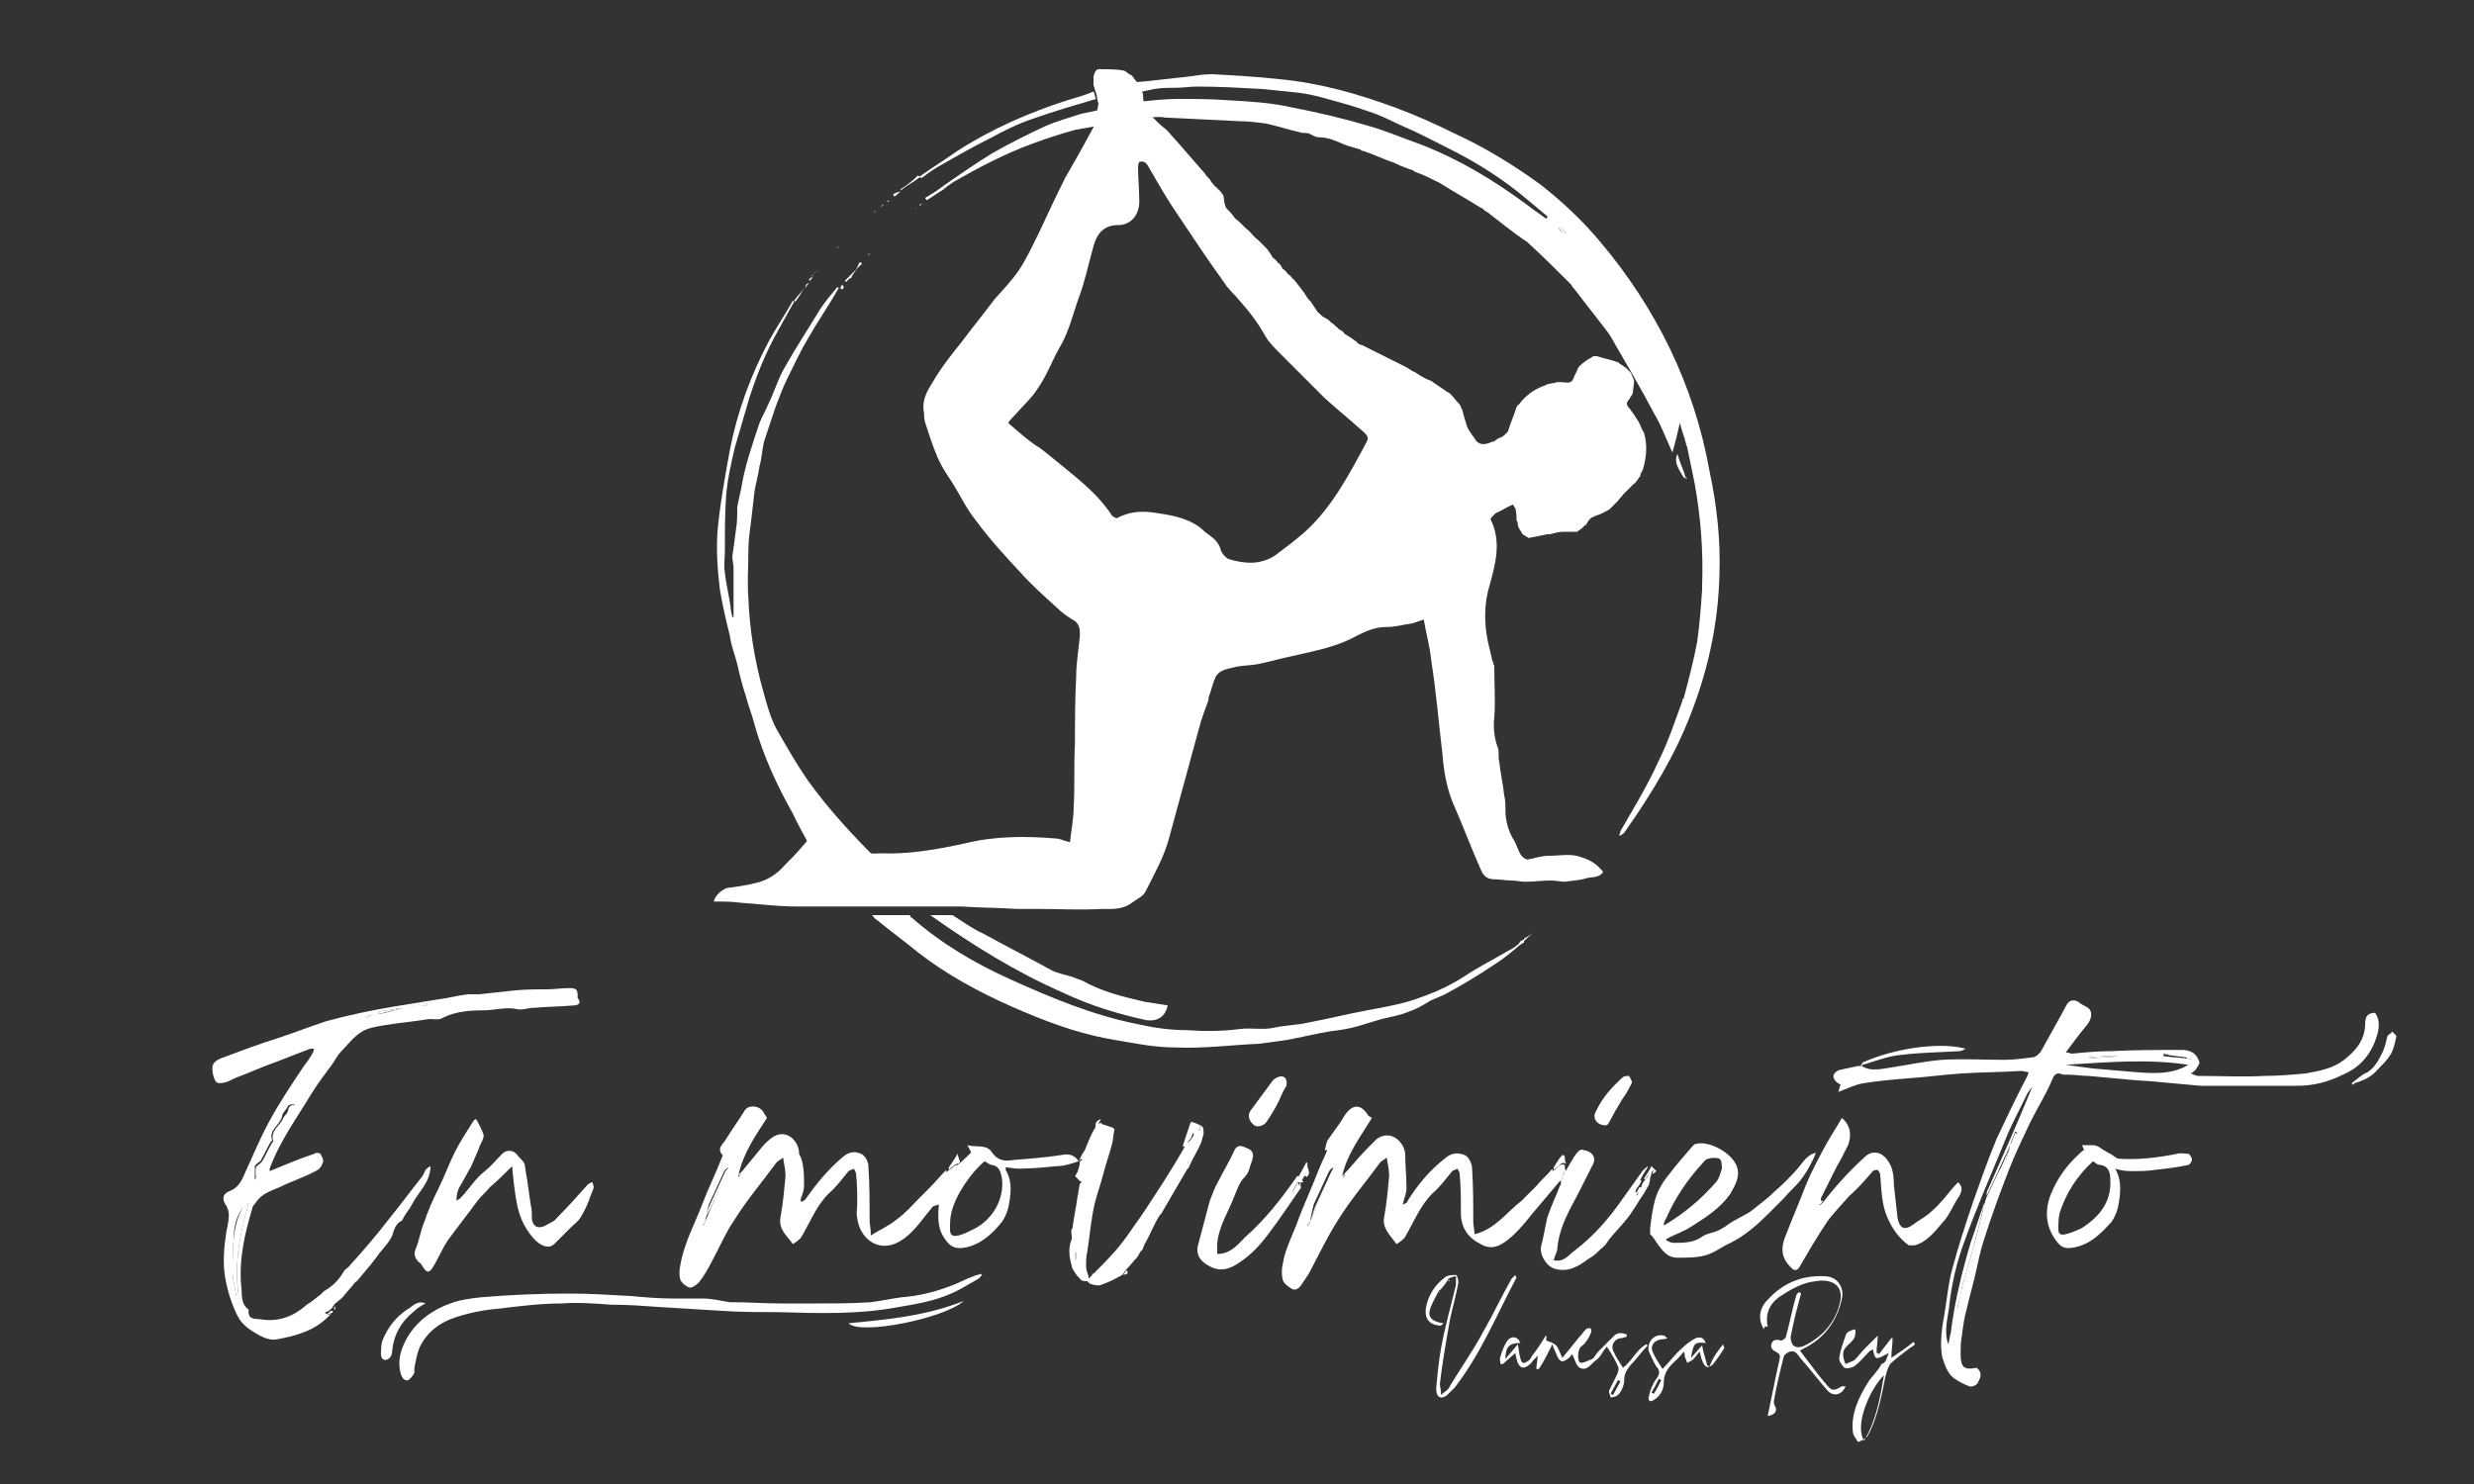 <?xml version="1.0" encoding="utf-8"?>
<!-- Generator: $$$/GeneralStr/196=Adobe Illustrator 27.6.0, SVG Export Plug-In . SVG Version: 6.00 Build 0)  -->
<svg version="1.1" id="Layer_1" xmlns="http://www.w3.org/2000/svg" xmlns:xlink="http://www.w3.org/1999/xlink" x="0px" y="0px"
	 viewBox="0 0 200 120" style="enable-background:new 0 0 200 120;" xml:space="preserve">
<rect x="0" y="0" width="200" height="120" fill="#333333" stroke="none"/>
<style type="text/css">
	.st0{fill:#FFFFFF;}
</style>
<g>
	<path class="st0" d="M99.2,16.9c0.2,0.2,0.4,0.4,0.6,0.7l0.1,0.1c0.4,0.3,0.7,0.7,1.1,1c0.2,0.2,0.4,0.5,0.7,0.7
		c0.2,0.2,0.4,0.4,0.7,0.7c0.1,0.1,0.2,0.3,0.3,0.4c0,0.1,0.1,0.1,0.1,0.2c0.1,0.1,0.1,0.2,0.2,0.2c0.1,0.1,0.1,0.1,0.2,0.2
		s0.1,0.2,0.2,0.2c0.1,0.1,0.2,0.2,0.2,0.3c0.1,0.1,0.1,0.2,0.2,0.2c0.1,0.1,0.1,0.1,0.2,0.2s0.1,0.2,0.2,0.2
		c0.1,0.1,0.1,0.1,0.2,0.2s0.1,0.2,0.2,0.2c0.4,0.5,0.8,1,1.1,1.5c0.1,0.1,0.1,0.2,0.2,0.2c0.2,0.3,0.4,0.6,0.6,0.9
		c0.2,0.2,0.4,0.4,0.6,0.5c0.1,0,0.1,0.1,0.2,0.1c0.1,0.1,0.2,0.1,0.2,0.2c0.2,0.1,0.4,0.3,0.5,0.4s0.2,0.1,0.2,0.2
		c0.2,0.1,0.4,0.2,0.5,0.4c0.2,0.1,0.3,0.2,0.5,0.3c0.1,0.1,0.3,0.2,0.4,0.3c0,0,0.1,0,0.1,0.1c0.1,0.1,0.3,0.2,0.4,0.2
		c0.2,0.1,0.4,0.2,0.6,0.3c0.8,0.4,1.6,0.8,2.4,1.2c0.2,0.1,0.4,0.2,0.6,0.3c0.2,0.1,0.4,0.3,0.7,0.4c0.1,0.1,0.2,0.1,0.3,0.2
		c0.3,0.2,0.7,0.4,1,0.5c0.4,0.3,0.9,0.6,1.3,0.9c0.1,0,0.1,0.1,0.2,0.1c0.3,0.3,0.5,0.6,0.8,0.9c0,0.1,0.1,0.1,0.1,0.2
		c0,0.1,0.1,0.2,0.1,0.2c0,0.1,0.1,0.3,0.1,0.4c0.1,0.3,0.2,0.7,0.3,1c0.1,0.2,0.2,0.4,0.3,0.5c0.1,0.2,0.3,0.4,0.4,0.6
		c0.4,0.5,0.9,0.3,1.4,0.1c0.1,0,0.1,0,0.2-0.1s0.2-0.1,0.3-0.2h0.1c0.1-0.1,0.2-0.1,0.3-0.2c0.1-0.1,0.2-0.2,0.3-0.3
		c0.2-0.7,0.5-1.3,0.7-2c0.1-0.1,0.1-0.2,0.2-0.2c0.5-0.7,1.2-1.2,2-1.5c0.1,0,0.2-0.1,0.2-0.1c0.3-0.1,0.6-0.1,0.9-0.2
		c0.1,0,0.2,0,0.3,0c0.4,0,0.8,0.2,1-0.3c0.1-0.3,0.3-0.6,0.4-0.9c0.2-0.2,0.4-0.4,0.6-0.5l0.1-0.1c0.2-0.1,0.4-0.2,0.5-0.3
		c0.1,0,0.2,0,0.3,0c0.6,0.2,1.2,0.3,1.7,0.5c0,0,0.1,0,0.1,0.1c0.1,0,0.1,0.1,0.2,0.1c0.1,0.1,0.3,0.2,0.4,0.3l0,0
		c0.1,0.1,0.2,0.2,0.3,0.3c0.1,0.1,0.1,0.3,0.2,0.4c0,0.1,0.1,0.2,0.1,0.3c0,0.3-0.1,0.7-0.1,1c-0.1,0.2-0.2,0.3-0.3,0.5
		c-0.3,0.3-0.2,0.5,0.1,0.8c0.1,0.2,0.3,0.4,0.4,0.6c0.1,0.1,0.1,0.2,0.2,0.3c0.2,0.3,0.3,0.7,0.5,1c0.3,1,0.2,2-0.1,3
		c-0.1,0.2-0.2,0.3-0.2,0.5c-0.1,0.1-0.2,0.3-0.3,0.4c-0.1,0.1-0.1,0.2-0.2,0.2c-0.3,0.3-0.6,0.6-0.9,0.9c-0.1,0.2-0.3,0.3-0.4,0.5
		c-0.1,0.1-0.2,0.2-0.3,0.3s-0.3,0.3-0.4,0.4c-0.4,0.2-0.7,0.4-1.1,0.5c-0.1,0.1-0.3,0.1-0.4,0.2c-0.1,0.1-0.2,0.2-0.3,0.4
		c-0.1,0.1-0.1,0.2-0.2,0.2c-0.1,0.1-0.1,0.1-0.2,0.2c-0.1,0.1-0.3,0.2-0.4,0.3c-0.4,0-0.7,0-1.1,0s-0.7,0.1-1.1,0.2
		c-0.1,0-0.1,0-0.2,0c-0.5,0.1-1,0.2-1.5,0.3c-0.1,0-0.1-0.1-0.2-0.1c-0.1-0.1-0.2-0.1-0.3-0.2c-0.1-0.1-0.1-0.2-0.2-0.3
		c-0.1-0.2-0.2-0.3-0.2-0.5c0-0.1,0-0.2-0.1-0.3c0-0.3,0-0.6-0.1-1c-0.1-0.1-0.1-0.2-0.2-0.3c-0.5,0.2-0.9,0.5-1.4,0.7l-0.1,0.1
		c-0.1,0.1-0.3,0.3-0.3,0.4c0.9,1.8,0.4,3.6-0.1,5.4c-0.5,1.7-0.4,3.4,0,5c0.1,0.3,0.1,0.5,0.2,0.8c0,0.1,0,0.2,0.1,0.3
		c0,0.1,0,0.2,0.1,0.3c0,0.1,0,0.1,0,0.2c0,1.3,0.1,2.7,0,4c-0.1,0.9,0,1.7,0.3,2.5c0.1,0.3,0,0.7,0.1,1.1c0.1,0.9,0.3,1.8,0.4,2.7
		c0.1,0.4,0.1,0.8,0.1,1.2c0,0.8,0.2,1.6,0.6,2.3c0.3,0.4,0.4,1,0.7,1.4c0.1,0.1,0.3,0.3,0.5,0.3c0.6-0.1,1.1-0.3,1.7-0.3
		c0.9,0,1.8-0.2,2.6,0.1c0.9,0.3,1.3,0.6,1.8,1.2c-0.3,0.5-0.9,0.4-1.3,0.5c-0.6,0.2-1.2,0.2-1.8,0.3c-0.3,0-0.7-0.1-1.1-0.1
		c-0.7,0-1.4,0.1-2.1,0.1c-0.4,0-0.7-0.1-1.1-0.1c-0.5,0-0.9-0.1-1.4-0.1c-0.6,0-0.9-0.3-1.1-0.8c-0.8-1.8-1.5-3.7-2.3-5.5
		c-0.5-1.3-0.7-2.6-0.8-3.9c-0.3-2.5-0.5-5-0.9-7.5c-0.1-1.1-0.4-2.1-0.6-3.3c-0.3,0.1-0.6,0.2-0.9,0.3c-0.7,0.1-1.4,0.3-2.1,0.3
		c-0.9,0-1.6,0.3-2.4,0.7c-1.6,0.9-3.3,1.2-5,1.6c-1,0.2-2,0.5-3,0.7c-0.5,0.1-1.1,0.1-1.7,0.2c-0.7,0.2-1.5,0.2-1.8,1
		c-0.2,0.5-0.3,1-0.5,1.5c0,0.1,0,0.1,0,0.2c-0.3,0.8-0.6,1.6-0.8,2.4c-0.8,2.9-1.6,5.9-2.4,8.8c-0.4,1.5-1.2,2.9-1.9,4.3
		c-0.2,0.4-0.7,0.6-1.1,0.9c-0.8,0.6-1.7,0.5-2.5,0.5c-1.7,0.1-3.4,0-5,0c-0.6,0-1.2,0-1.8,0c-1.5-0.1-3-0.1-4.5-0.2
		c-0.2,0-0.3,0-0.5,0c-0.6,0-1.2,0-1.8,0c-0.6,0-1.2,0-1.8,0c-1,0-2,0-3,0c-2.1,0-4.2,0-6.3,0c-1.5,0-2.9-0.2-4.4-0.3
		c-0.7-0.1-1.4-0.1-2.2-0.1c0.1-0.5,0.7-1,1.1-1.1c0.8-0.1,1.5-0.2,2.3-0.4c0.9-0.2,1.7-0.7,2.3-1.4c0.5-0.5,1-1,1.5-1.6
		c0.2-0.2,0.4-0.5,0.6-0.7c0.2-0.1,0.4-0.3,0.6-0.4c1.2-0.8,1.9-0.7,2.8,0.4c0.1,0.1,0.2,0.3,0.3,0.4c0.4,0.8,1,1,1.9,0.9
		c2.3,0.1,4.6-0.3,6.9-0.8c2.4-0.6,4.9-0.6,7.3-0.4c0.4,0,0.7,0.2,1.2,0.3c0.1-1,0.3-1.9,0.3-2.9c0.1-1.7,0-3.4,0.1-5
		c0-1.8,0-3.7,0.1-5.5c0-1.1,0.2-2.2,0.3-3.3c0-0.5,0-1-0.6-1.3c-0.5-0.3-0.9-0.6-1.3-1c-1-0.9-2-1.8-2.9-2.8
		c-1.3-1.4-2.5-2.7-3.6-4.2c-0.8-1-1.3-2.1-2-3.2c-0.4-0.6-0.8-1.2-1.1-1.9c-0.4-0.9-0.7-1.9-1-2.8c-0.1-0.3-0.1-0.6-0.1-0.8
		c-0.2-1,0.2-1.7,0.7-2.5c0.7-1.2,1.5-2.2,2.3-3.2c0.9-1.2,1.8-2.3,2.7-3.5c0.7-0.8,1.4-1.5,2-2.4s1.1-2,1.6-3
		c0.7-1.5,1.4-3,2.1-4.4c0.4-0.7,0.8-1.4,1.2-2.1c0.4-0.7,0.8-1.5,1.2-2.2c0.1-0.1,0-0.3,0.1-0.4c0.1-0.4,0.1-0.9,0.2-1.3
		c-0.1-0.3-0.1-0.6-0.2-0.9c-0.1-0.2-0.1-0.4-0.2-0.6c0-0.2,0-0.4,0-0.7c0.1-0.4,0.2-0.7,0.7-0.6c0.6,0,1.2,0,1.7,0.1
		c0.2,0,0.4,0.3,0.7,0.4c0.2,0.3,0.4,0.5,0.6,0.8c0.1,0.2,0.2,0.5,0.3,0.7c0,0.4,0.1,0.9,0.1,1.3c0,0.1,0.1,0.1,0.1,0.2
		c0.1,0,0.1,0.1,0.2,0.1c0.1,0.1,0.2,0.1,0.3,0.2c0.1,0.1,0.1,0.1,0.2,0.2c0.3,0.3,0.6,0.6,1,0.9c0.3,0.3,0.6,0.7,0.9,1l0,0
		c0.7,0.8,1.3,1.5,2,2.3l0.1,0.1c0.1,0.1,0.2,0.3,0.3,0.4l0.1,0.1c0.1,0.1,0.2,0.2,0.2,0.3l0.1,0.1c0.1,0.1,0.2,0.3,0.4,0.4
		c0.1,0.1,0.1,0.2,0.2,0.2c0.1,0.1,0.2,0.3,0.3,0.4C99,16.7,99.1,16.8,99.2,16.9z M81.5,34.2c0.8,0.7,1.5,1.3,2.2,1.8
		c0.4,0.2,0.7,0.5,1.1,0.8c1.8,1.5,3.8,2.9,5.1,4.9c0.1,0.1,0.3,0.2,0.4,0.2c1.1-0.6,2.2-0.6,3.3-0.4c1.4,0.2,2.8,0.5,3.8,1.5
		c0.5,0.4,1.1,0.7,1.3,1.5c0.1,0.3,0.4,0.6,0.6,0.7c1.3,0.4,2.6,0.5,3.8-0.3c0.8-0.6,1.6-1.2,2.4-1.9c2.2-2,3.6-4.7,5-7.3
		c0.2-0.4-0.1-0.6-0.3-0.8c-1-0.9-2.1-1.8-3.1-2.7c-1.2-1.2-2.4-2.4-3.6-3.6c-0.4-0.4-0.9-0.9-1.2-1.4c-0.6-1.1-1.3-2-2.1-2.9
		c-0.4-0.5-0.9-0.9-1.2-1.4c-1.3-1.8-2.5-3.6-3.7-5.4c-0.9-1.3-1.7-2.7-2.5-4.1c-0.2-0.3-0.4-0.4-0.7-0.3c0-0.1-0.1,0.2-0.1,0.4
		c0,0.9,0.1,1.8,0.1,2.8c0,1.1-0.7,1.9-1.7,1.9c-1.1,0-1.7,0.6-2,1.7c-0.4,1.4-0.7,2.9-1.2,4.2c-0.5,1.4-0.8,2.8-1.6,4.1
		c-0.6,1.1-1,2.2-1.7,3.2c-0.5,0.8-1.2,1.4-1.8,2.1C81.9,33.7,81.7,33.9,81.5,34.2z"/>
	<path class="st0" d="M92.5,9.5c0-0.4-0.1-0.9-0.1-1.3C93.3,8.1,94.3,8,95.2,8c1.3,0,2.6,0,4,0.1c1.8,0.1,3.6,0.2,5.3,0.6
		c2.1,0.4,4.2,0.9,6.2,1.5c1.4,0.4,2.8,1,4.2,1.5c3.1,1.2,5.9,2.9,8.6,4.9c0.5,0.4,1,0.7,1.5,1.1c0-0.1,0.1-0.1,0.1-0.2
		c-0.6-0.5-1.2-1-1.8-1.5c-1.9-1.6-4-2.9-6.2-4c-1.2-0.6-2.5-1.3-3.7-1.8c-0.9-0.4-1.8-0.9-2.8-1.2c-1.1-0.4-2.2-0.7-3.3-1
		c-0.7-0.2-1.5-0.4-2.3-0.5c-1-0.1-1.9-0.2-2.9-0.3C100.3,7.1,98.6,7,96.8,7c-0.6,0-1.2,0.1-1.8,0.1c-0.6,0-1.1,0-1.7,0.1
		c-0.5,0.1-0.9,0.2-1.4,0.3c-0.2-0.3-0.4-0.5-0.6-0.8c0.7-0.1,1.3-0.1,2-0.2c0.9-0.1,1.8-0.2,2.7-0.3C96.7,6.1,97.3,6,98,6
		c1.8,0.1,3.6,0.2,5.4,0.4c3.3,0.3,6.4,1.2,9.4,2.3c1.6,0.6,3.2,1.3,4.8,2.1c2.4,1.1,4.7,2.5,6.9,4.1c1.8,1.4,3.5,3,4.9,4.7
		c2.2,2.6,4.1,5.5,5.6,8.6s2.6,6.5,3.2,9.9c0.6,2.8,0.9,5.6,0.8,8.4c-0.1,3.9-0.9,7.6-2.3,11.2c-1.3,3.4-3.2,6.5-5.3,9.5
		c-0.1,0.2-0.3,0.3-0.5,0.4c0-0.1,0.1-0.3,0.1-0.4c1.1-1.9,2.2-3.7,3.1-5.7c0.8-1.6,1.3-3.2,1.9-4.8c0-0.1,0-0.2,0.1-0.2
		c0.4-1.5,0.8-3,1.1-4.6c0.2-1.4,0.3-2.8,0.4-4.2c0-0.1,0-0.2,0-0.3c0.1-2.8-0.1-5.5-0.6-8.3c-0.2-1-0.4-1.9-0.6-2.9
		c0-0.1-0.1-0.2-0.1-0.3s-0.1-0.3-0.1-0.4c0-0.1-0.1-0.2-0.1-0.3c-0.1-0.3-0.2-0.6-0.3-1c-0.2,0.9-0.4,1.7-0.6,2.4l0,0
		c-0.5-1.1-0.9-2.2-1.5-3.2c-1.1-2.1-2.3-4.1-3.5-6.2c-0.1-0.1-0.1-0.2-0.2-0.3c-0.9-1.2-1.8-2.3-2.7-3.5c-0.1-0.1-0.2-0.2-0.3-0.4
		c-1.1-1.1-2.2-2.2-3.4-3.3c-0.1-0.1-0.2-0.2-0.4-0.3c-1-0.7-2-1.5-2.9-2.2c-0.1-0.1-0.2-0.1-0.3-0.2l0,0c-0.1-0.1-0.2-0.2-0.3-0.2
		c-1.1-0.7-2.2-1.3-3.3-2c-0.1,0-0.1-0.1-0.2-0.1c-0.6-0.3-1.2-0.6-1.8-0.8c-0.1-0.1-0.3-0.2-0.4-0.2c-0.3-0.1-0.5-0.2-0.8-0.3
		c-0.1-0.1-0.3-0.1-0.4-0.2c-0.9-0.3-1.7-0.7-2.6-1c-0.1,0-0.2,0-0.2-0.1c-0.3-0.1-0.7-0.2-1-0.3c-0.1,0-0.2-0.1-0.3-0.1
		c-0.7-0.3-1.3-0.6-2.1-0.6c-0.3,0-0.5-0.2-0.8-0.3c-0.2-0.1-0.5,0-0.7-0.1c-0.9-0.2-1.8-0.5-2.7-0.7c-0.7-0.1-1.5-0.2-2.2-0.2
		c-2-0.1-4-0.2-6.1-0.3C93.8,9.4,93.2,9.5,92.5,9.5z M126.5,18.9l0.1-0.1c-0.2-0.1-0.3-0.3-0.5-0.4l-0.1,0.1
		C126.2,18.7,126.4,18.8,126.5,18.9z M127.3,19.5L127.3,19.5C127.3,19.5,127.2,19.5,127.3,19.5C127.2,19.5,127.2,19.5,127.3,19.5
		L127.3,19.5z M126,18.3L126,18.3C126,18.3,125.9,18.3,126,18.3C126,18.4,126,18.4,126,18.3L126,18.3z"/>
	<path class="st0" d="M97.1,92.4c-0.3,0.7-0.7,1.3-1,2c0,0,0,0.1-0.1,0.1c-0.7,1.2-1.4,2.4-2.1,3.6c0,0,0,0.1-0.1,0.1
		c-0.6,0.9-0.8,1.7-1.4,2.6c0.3-0.6,0,0.2-0.1,0.3s-0.2,0.2-0.2,0.3c-0.1,0.1-0.1,0.2-0.2,0.3c-0.3,0.3-0.5,0.6-0.8,0.9
		c-0.1,0.1-0.2,0.3-0.3,0.4l-0.1,0.1c-0.5,0.3-1.1,0.6-1.7,0.8c-0.2,0.1-0.6,0-0.9-0.1c-0.1-0.1-0.1-0.1-0.2-0.2
		c-0.2,0-0.4,0-0.5-0.1c-0.2-0.2-0.4-0.4-0.5-0.6c-0.1-0.1-0.1-0.2-0.2-0.3c-0.2-0.7-0.4-1.5-0.1-2.3c0.1-0.2,0-0.5,0-0.8
		c0-0.1,0.1-0.1,0.1-0.2c0.1-0.8,0.3-1.7,0.4-2.5c0.1-0.4,0.1-0.7,0.2-1.1c0.1,0,0.1-0.1,0.2-0.1c-0.1,0-0.1-0.1-0.2-0.1
		c-0.1-0.1-0.3-0.3-0.4-0.4c0.1-0.1,0.1-0.2,0.2-0.3c0.1-0.3,0.2-0.6,0.2-0.9c0.1,0,0.1-0.1,0.2-0.1l-0.1-0.1
		c-0.1,0.1-0.1,0.1-0.2,0.2c-0.6,0.2-1.2,0.4-1.8,0.4c-1,0.1-2,0.2-3.1,0.2c-0.3,0-0.7-0.1-1-0.1c0,0.1,0,0.1,0,0.2
		c0.6,1,0.4,2.1,0.2,3.1c-0.1,0.4-0.3,0.8-0.5,1.1c-0.8,1-1.8,1.9-3.1,2.1c-0.7,0.1-1.1-0.1-1.5-0.7c-0.6-0.8-0.6-1.7-0.5-2.8
		c-0.3,0.1-0.5,0.1-0.6,0.3c-0.6,0.7-1.1,1.5-1.9,2.2s-1.9,1.2-3,0.5c-0.6-0.4-1-1.1-1.1-1.9c-0.1-0.4,0-0.8,0-1.1
		c0-0.8,0-1.7-0.1-2.5c0-0.1-0.1-0.3-0.2-0.4c-0.1,0.1-0.3,0.1-0.4,0.2c-0.5,0.6-1,1.3-1.6,1.8c-1,1-1.5,2.3-2.2,3.5
		c-0.1,0.2-0.4,0.4-0.7,0.6c-0.5-0.7-1.2-1.2-1-2.2c0.2-1.1,0.3-2.2,0.4-3.3c0-0.5-0.1-0.9-0.2-1.5c-0.2,0.2-0.5,0.3-0.6,0.5
		c-1.1,1.5-2.3,2.9-3.3,4.5c-0.7,1-1.2,2.2-1.8,3.3c-0.3,0.6-0.7,1.3-1.1,1.8c-0.2,0.2-0.6,0.5-0.8,0.4c-0.3-0.1-0.6-0.4-0.7-0.6
		c-0.1-0.4-0.1-0.8,0-1.2c0.3-1.8,1.2-3.4,1.8-5c0.5-1.3,1.1-2.5,1.6-3.8c0,0,0.1-0.1,0-0.1c-0.5-0.6,0.1-0.9,0.3-1.3
		c0.5-0.8,1-1.5,1.5-2.3c0.3-0.5,1.2-0.4,1.5,0.1c0.1,0.2,0.2,0.3,0.3,0.5c-0.9,1.4-1.9,2.8-2.3,4.6c0.1-0.1,0.2-0.2,0.3-0.3
		c0.5-0.6,0.9-1.1,1.4-1.7c0.3-0.4,0.6-0.7,1-1c1.1-0.8,2.2,0.2,2.2,1.3C65,94,65,95,65,95.9c0,0.4-0.2,0.8-0.3,1.2
		c0,0,0.1,0,0.1,0.1c0.1-0.1,0.2-0.1,0.3-0.2c0.9-1.3,1.9-2.5,3.1-3.5c0.5-0.4,1-0.4,1.4-0.2c0.3,0.1,0.6,0.6,0.6,1
		c0.1,1.5,0.1,2.9,0.1,4.4c0,0.3,0.1,0.6,0.1,1.2c0.8-0.5,1.5-0.8,2.1-1.3c0.7-0.5,1.2-1.1,1.8-1.7c0.3-0.3,0.5-0.5,0.8-0.8
		c0.5-0.5,0.9-1,1.4-1.5c0,0.1,0,0.1,0,0.2c0.2-0.2,0.4-0.3,0.5-0.4s0.3-0.2,0.4-0.2c0.4-0.3,0.8-0.7,1.1-1
		c-0.1-0.3-0.2-0.4-0.3-0.6c0.7,0.2,1.6-0.1,2,0.6c0.5,0.7,1.1,0.7,1.7,0.6c1.3-0.1,2.6-0.2,3.9-0.4c0.5-0.1,1-0.1,1.4,0.5
		c0.1-0.2,0.2-0.4,0.3-0.6c0.1-0.1,0.1-0.2,0.2-0.3c0.2-0.5,0.4-1,0.6-1.4c0.1-0.2,0.3-0.5,0.4-0.7c0.1,0,0.2-0.1,0.3-0.1l0.1,0.1
		c0.3,0.1,0.6,0.2,0.9,0.3c0,0,0,0.1,0.1,0.1c-0.1,0.4-0.1,0.8-0.2,1.2c-0.2,0.8-0.5,1.6-0.7,2.4s-0.5,1.6-0.7,2.4
		c-0.3,1.3-0.4,2.6-0.6,3.9c-0.1,0.4-0.1,0.8-0.1,1.2c0,0.3,0.1,0.5,0.2,0.8c0,0.1,0,0.1,0,0.2c0.1-0.1,0.1-0.1,0.2-0.2
		c0.7-0.7,1.4-1.4,2.1-2.2c0.5-0.6,1-1.3,1.4-1.9c0.1,0,0.2,0.1,0.3,0.1l0.1-0.1c0-0.1,0.1-0.2,0.1-0.2l0.1-0.1
		c0.1-0.1,0.1-0.2,0.2-0.3c0.1-0.1,0.3-0.2,0.3-0.4c0.9-1.5,1.8-3,2.7-4.5c0.3-0.5,0.5-1,0.8-1.5c0.1-0.1,0.1-0.2,0.2-0.3
		c0-0.1,0-0.1,0-0.2l-0.1,0.1c0,0.1-0.1,0.2-0.1,0.3c-0.2,0.2-0.3,0.5-0.5,0.7c-0.1,0-0.1,0-0.2,0c0.2-0.6,0.4-1.2,0.6-1.8
		c0-0.1,0.1-0.1,0.1-0.2c0.3,0.1,0.6,0.2,0.9,0.4c0.1,0.1,0.1,0.4,0.1,0.6 M94.8,96.1L94.8,96.1L94.8,96.1
		C94.8,96.2,94.8,96.1,94.8,96.1S94.9,96,94.8,96.1C94.8,96,94.8,96.1,94.8,96.1z M59.7,95.2c0.1-0.1,0.1-0.1,0.2-0.2h-0.1
		C59.7,95,59.7,95.1,59.7,95.2C59.7,95.2,59.6,95.2,59.7,95.2C59.6,95.3,59.6,95.3,59.7,95.2C59.7,95.3,59.7,95.2,59.7,95.2z
		 M96,94.1c0.1-0.1,0.1-0.2,0.2-0.3c0,0-0.1,0-0.1-0.1C96.1,93.9,96,94,96,94.1L96,94.1L96,94.1z M57,98.8c0.6-1.5,1.3-2.9,1.9-4.4
		c-0.2,0.1-0.3,0.2-0.4,0.4c-0.4,0.9-0.8,1.7-1.2,2.6C57.2,97.8,57.1,98.2,57,98.8c-0.1,0-0.2,0.2-0.2,0.3h0.1
		C56.9,99,57,98.9,57,98.8z M79.6,93.9c-1.1,0.9-2.4,2.8-2.7,4.2c-0.1,0.4-0.1,0.9-0.1,1.3c0,0.5,0.2,0.6,0.7,0.5
		c0.4-0.1,0.8-0.3,1.2-0.5c1.6-0.8,2.5-2.5,2.3-4.1c-0.1-0.5-0.2-1-0.8-1.1C80,94.2,79.8,94,79.6,93.9z M87,101.2L87,101.2
		c-0.1,0.2-0.1,0.4-0.1,0.6H87C87,101.6,87,101.4,87,101.2z M97.1,91L97.1,91c-0.1,0.1-0.2,0.3-0.2,0.4H97
		C97,91.3,97.1,91.1,97.1,91z M95.4,95.1C95.3,95.1,95.3,95.2,95.4,95.1C95.3,95.2,95.3,95.2,95.4,95.1
		C95.4,95.2,95.4,95.2,95.4,95.1C95.4,95.2,95.4,95.2,95.4,95.1z M93.6,98L93.6,98C93.6,98.1,93.6,98.1,93.6,98
		C93.7,98.1,93.7,98.1,93.6,98L93.6,98z"/>
	<path class="st0" d="M26.7,106.3c-1.2,1.3-2.7,1.7-4.3,2c-0.5,0.1-1-0.1-1.4-0.3c-0.7-0.4-1.4-0.8-1.8-1.6c-0.5-1-0.8-2-1-3.1
		c-0.2-1.2-0.1-2.4,0.1-3.7c0.1-0.5,0.2-0.9,0.2-1.4c0-0.2-0.1-0.5-0.2-0.7c-0.4-0.5-0.3-1,0.3-1.2c0.5-0.2,0.8-0.6,1-1
		c0.7-1.5,1.3-3,2.1-4.5c0.8-1.5,1.8-3,2.8-4.5c0.3-0.4,0.6-0.8,0.8-1.2c0.1-0.1,0-0.2,0.1-0.3c-0.1,0-0.2,0-0.3,0
		c-1.1,0.4-2.3,0.9-3.4,1.3c-0.8,0.3-1.7,0.7-2.5,1c-0.3,0.1-0.6,0.3-0.9,0.4c-0.8,0.2-0.9,0.1-1.1-0.7c-0.1-0.7,0-0.9,0.6-1.2
		c1.6-0.6,3.2-1.2,4.8-1.7c1.2-0.4,2.5-0.9,3.7-1.3c1.8-0.5,3.7-0.9,5.5-1.2c1.2-0.2,2.5-0.4,3.7-0.6c0.8-0.1,1.5-0.3,2.3-0.4
		c0.3,0,0.6,0,0.9,0c0.9-0.1,1.9-0.2,2.8-0.3c0.9-0.1,1.8-0.1,2.7-0.1c0.6,0,1.2-0.1,1.8-0.1s0.7,0.1,0.7,0.7v0.1
		c0.4,0.5-0.1,0.6-0.3,0.6c-1.1,0.1-2.2,0.1-3.3,0.2c-0.4,0-0.9,0.2-1.3,0.1c-0.9-0.2-1.8,0.1-2.8,0.1c-1.1,0-2.2,0.1-3.2,0.6
		c-0.3,0.2-0.7,0.1-1.1,0.1c-1.2,0.2-2.4,0.3-3.6,0.5c-0.6,0.1-1.3,0.2-1.8,0.5c-0.7,0.4-1.2,1.1-1.7,1.6c-0.3,0.3-0.5,0.7-0.7,1
		c-0.6,0.8-1.2,1.6-1.7,2.4c-1.2,2-2.6,3.9-3.4,6.1c0,0.1,0,0.1,0,0.2c1.2-0.5,2.4-1,3.6-1.4c0.1-0.1,0.4-0.1,0.5,0
		c0.1,0.2,0.3,0.5,0.2,0.7c-0.1,0.3-0.3,0.6-0.6,0.7c-0.9,0.5-1.9,0.8-2.9,1.3c-0.7,0.3-1.4,0.5-1.9,1.2c-0.1,0.2-0.3,0.3-0.3,0.5
		c-0.6,2-1.1,4.1-0.9,6.3c0.1,0.6-0.1,1.4,0.6,1.9c-0.1,0.9,0.6,0.7,1.1,0.8c1.4,0.2,2.6-0.3,3.6-1.2c0.1-0.1,0.2-0.1,0.3-0.2
		c0.3-0.2,0.5-0.4,0.8-0.6c0.1-0.1,0.2-0.2,0.3-0.3c0.7-0.4,1.2-0.9,1.6-1.6c0.1-0.2,0.4-0.3,0.5-0.5c1.1-1.2,2.2-2.5,3.2-3.8
		c0.9-1.1,1.7-2.2,2.5-3.2c0.2-0.2,0.3-0.5,0.4-0.7c0.1-0.1,0.2-0.2,0.4-0.3c0,1.3-1,2.1-1.5,3.1c-0.2,0.4-0.5,0.7-0.7,1.1
		c0,0.1-0.1,0.1-0.1,0.2c-0.4,0.2-0.5,0.4-0.7,0.9c-0.1,0.6-0.7,1.2-1.1,1.7c-0.5,0.7-1,1.3-1.6,2c-0.1,0.1-0.2,0.3-0.4,0.4
		c-0.3,0.4-0.7,0.8-1,1.2c-0.2,0.2-0.5,0.4-0.7,0.6c0,0.1-0.1,0.1-0.1,0.2l0,0l-0.1,0.1l0,0l-0.1,0.1l0,0c-0.1,0.1-0.3,0.2-0.4,0.2
		c0,0,0,0,0,0.1C26.5,106.3,26.6,106.3,26.7,106.3L26.7,106.3z M32.6,81.5c-0.7,0.1-1.4,0.2-2,0.3c0,0.1,0,0.1,0,0.2
		C31.2,81.9,31.9,81.7,32.6,81.5c0.6-0.1,1.3-0.2,1.9-0.2c0-0.1,0-0.1,0-0.2C33.8,81.3,33.2,81.4,32.6,81.5z M23.8,89.3
		c-0.3,0-0.5,0-0.6,0.3c-0.1,0.2-0.4,0.4-0.4,0.7c-0.2,0.7-1.1,1.1-0.8,1.9c0,0,0,0.1-0.1,0.1c-0.3,0.5-0.5,1-0.8,1.5
		c0,0.1-0.1,0.1-0.2,0.2s-0.3,0.2-0.3,0.3c0,0.3,0,0.7,0,1.1c0.2-0.3,0.4-0.5,0.6-0.8c0.7-1.5,1.4-3.1,2.2-4.6
		C23.6,89.8,23.7,89.6,23.8,89.3C23.8,89.3,23.9,89.3,23.8,89.3c0.1-0.1,0.1-0.1,0.1-0.1C23.9,89.2,23.8,89.3,23.8,89.3z M20.1,97.3
		c-0.2,0.1-0.3,0.3-0.5,0.4c-0.5,0.7-0.7,1.5-0.7,2.4c-0.1,0.9-0.1,1.8-0.1,2.7c0,0.7,0.2,1.3,0.3,2c0.1,0,0.1,0,0.2,0
		C18.9,102.2,19.4,99.7,20.1,97.3z M30.3,82.1L30.3,82.1c-0.2,0-0.5,0-0.7,0.1v0.1C29.8,82.2,30.1,82.1,30.3,82.1z M34.7,81.1
		L34.7,81.1c0.2,0,0.4,0,0.6,0l0,0C35.1,81.1,34.9,81.1,34.7,81.1z"/>
	<path class="st0" d="M150.5,86.2c0.8,0.5,1.7,0.2,2.5,0.1c1.3-0.2,2.7-0.5,4-0.6c1.7-0.1,3.3,0,5,0c0.8,0,1.5-0.1,2.3-0.2
		c0.2,0,0.5-0.2,0.7-0.5c0.5-0.9,1-1.8,1.5-2.7c0.2-0.4,0.4-0.7,0.6-1.1c0.2-0.3,0.5-0.4,0.9-0.2c0.2,0.2,0.5,0.3,0.8,0.5
		c0.4,0.3,0.3,0.9-0.1,1.4c-0.6,0.7-1.1,1.4-1.7,2.2c0.2,0,0.4,0.1,0.5,0.1c1-0.1,2.1-0.2,3.1-0.2c1.9-0.1,3.9-0.1,5.8-0.1
		c0.7,0,1.2,0.3,1.4,1c0,0.2-0.2,0.4-0.3,0.6c-0.1,0.1-0.2,0.2-0.4,0.3c0.3,0.1,0.4,0.2,0.6,0.2c1.8,0,3.6,0.1,5.4,0
		c1.1,0,2.2-0.1,3.3-0.2c1.1-0.2,2.2-0.4,3.1-1.1c0.9-0.7,1.7-1.6,1.7-2.9c0-0.6,0.2-0.9,0.8-0.9c0.5,0.7,0.3,1.5,0,2.3
		c-0.5,1.3-1.4,2.2-2.6,2.7c-1.2,0.6-2.4,0.9-3.7,0.9c-1.6,0-3.1,0-4.7,0c-1,0-2.1,0-3.1,0c-1.1-0.1-2.2-0.2-3.3-0.3
		c-0.8-0.1-1.6-0.1-2.5-0.2c-1.1-0.1-2.2-0.2-3.3-0.3c-0.5,0-1.1-0.1-1.6-0.1c-0.1,0-0.3,0-0.4,0c-0.5-0.2-0.7-0.1-0.9,0.4
		c-0.5,1.2-1.2,2.3-1.8,3.5c-0.6,1.3-1.2,2.5-1.7,3.8c-0.7,1.8-1.4,3.7-2,5.6c-0.3,0.9-0.5,1.9-0.7,2.8s-0.5,1.9-0.7,2.8
		c-0.2,0.7-0.3,1.4-0.4,2.2c-0.1,0.5-0.1,1-0.1,1.5c0,1.1,0.3,1.3,1.3,1.1c0.5,0.4,0.3,0.8,0.1,1.2c-0.1,0.2-0.5,0.4-0.7,0.3
		c-0.5-0.2-0.9-0.4-1.3-0.7c-0.5-0.4-0.7-1.1-0.9-1.7c-0.2-1.2,0-2.4,0.2-3.5c0.2-1.2,0.3-2.4,0.6-3.5c0.5-1.9,1.1-3.7,1.7-5.5
		c0.6-1.7,1.2-3.4,1.9-5.1c0.8-1.7,1.6-3.4,2.5-5.1c0-0.1,0.1-0.2,0.1-0.3c-0.2,0-0.4-0.1-0.6-0.1c-1.6,0.1-3.2,0.1-4.8,0.2
		c-1.5,0.1-2.9,0.3-4.4,0.4c-1.2,0.1-2.4,0.2-3.6,0.4c-0.6,0.1-1.2,0.4-2,0.7c0.1-0.2,0.1-0.4,0.2-0.6c-0.5-0.2-0.8-0.7-0.4-1
		c0.1-0.1,0.3-0.2,0.4-0.2c0.5-0.1,0.9-0.2,1.4-0.3C150.4,86.2,150.5,86.2,150.5,86.2z M158.6,104.1c-0.1,0.6-0.2,1.2-0.4,1.7
		c0.1,0,0.1,0,0.2,0c0.1-0.6,0.2-1.2,0.4-1.8c0.1-0.3,0.1-0.5,0.2-0.8c0.5-1.5,0.9-3,1.4-4.5s1.1-3,1.6-4.4c0.2-0.6,0.4-1.1,0.5-1.7
		c0.2-0.3,0.4-0.7,0.6-1c-0.1,0-0.1-0.1-0.2-0.1c-0.1,0.4-0.3,0.7-0.4,1.1c-0.3,0.7-0.7,1.5-1,2.2c-0.3,0.6-0.6,1.3-0.9,1.9
		c0-0.2,0-0.4,0.1-0.5c1.2-2.7,2.4-5.4,3.5-8.1c0.1-0.2,0.1-0.4,0.2-0.5h0.1c0,0,0,0,0-0.1v0.1c-0.2,0.3-0.4,0.5-0.6,0.8
		c-0.6,1.3-1.3,2.5-1.8,3.8c-1.1,2.7-2.3,5.4-3.3,8.2c-0.6,1.6-1,3.3-1.2,5c-0.1,1.1-0.5,2.2-0.1,3.3c0.1-0.3,0.1-0.6,0.2-0.9
		c0.3-2.5,0.9-4.9,1.6-7.3c0.4-1.1,0.7-2.1,1.1-3.2c0,0.2,0,0.3-0.1,0.5C159.8,100,159.2,102,158.6,104.1z M176.9,86.1
		c-3.3-0.5-6.6-0.2-9.9,0c0.7,0.1,1.4,0.2,2.2,0.3c1.2,0.1,2.3,0.2,3.5,0.3C174.1,86.8,175.6,86.9,176.9,86.1z M174.9,85.2
		c0,0.1,0,0.1,0,0.2c0.6,0.1,1.3,0.1,1.9,0.2v-0.1C176.2,85.4,175.5,85.3,174.9,85.2z M171.3,85.4L171.3,85.4c-0.8,0-1.6,0-2.4,0.1
		v0.1C169.7,85.5,170.5,85.5,171.3,85.4z M177.1,85.6L177.1,85.6c-0.1,0-0.1,0-0.1,0S177,85.7,177.1,85.6L177.1,85.6z M163.1,91.5
		L163.1,91.5L163.1,91.5L163.1,91.5z"/>
	<path class="st0" d="M124.2,95.9c0.4-0.5,0.9-0.9,1.3-1.4c0,0.1,0,0.1,0,0.2l0,0l0,0c0.2-0.1,0.3-0.2,0.4-0.3
		c0.2-0.2,0.3-0.3,0.6-0.2c0,0.2,0,0.4,0.1,0.5l0,0h-0.1c-0.1,0.2-0.2,0.3-0.2,0.5c0,0.1,0,0.1,0,0.2v0.1l0,0l0,0
		c-0.1,0-0.1,0-0.2,0c-0.5,0.6-1.1,1.3-1.6,1.9c-0.8,0.9-1.4,1.8-2.3,2.6c-0.7,0.6-1.5,1.2-2.5,0.6c-1-0.5-1.6-1.3-1.6-2.5
		c0-1.1,0-2.1-0.1-3.2c0-0.1-0.1-0.3-0.2-0.4c-0.1,0.1-0.3,0.1-0.4,0.2c-0.5,0.6-1,1.3-1.6,1.8c-1,1-1.5,2.3-2.2,3.5
		c-0.1,0.2-0.4,0.4-0.7,0.6c-0.5-0.7-1.2-1.3-1-2.2c0.2-1.1,0.3-2.2,0.4-3.3c0-0.5-0.1-0.9-0.2-1.5c-0.2,0.2-0.5,0.3-0.6,0.5
		c-1.1,1.5-2.3,2.9-3.3,4.5c-0.9,1.4-1.6,2.9-2.4,4.4c-0.2,0.3-0.4,0.6-0.6,0.9s-0.5,0.5-0.8,0.3s-0.6-0.4-0.7-0.7
		c-0.1-0.4-0.1-0.9,0-1.3c0.2-1.3,0.9-2.5,1.3-3.7c0.5-1.3,1.1-2.6,1.6-3.9c0.2-0.5,0.5-1.1,0.7-1.6c-0.1,0-0.1,0-0.2,0
		c0.1-0.3,0.1-0.7,0.3-0.9c0.4-0.6,0.9-1.2,1.3-1.9c0.6-0.9,1.3-1,1.9,0c0.1,0.1,0.2,0.1,0.3,0.2c-0.9,1.5-2,2.9-2.4,4.7
		c0.7-0.7,1.3-1.5,2-2.2c0.3-0.3,0.5-0.5,0.8-0.8c1.1-0.8,2.2,0.2,2.3,1.2c0,0.9,0.1,1.8,0.1,2.8c0,0.4-0.2,0.8-0.3,1.3
		c0.3-0.1,0.4-0.2,0.4-0.3c0.8-1.3,1.8-2.5,3.1-3.5c0.5-0.4,1-0.4,1.5-0.2c0.3,0.1,0.6,0.7,0.6,1c0.1,1.5,0.1,2.9,0.1,4.4
		c0,0.3,0.1,0.6,0.1,1c1.7-0.4,2.6-1.8,3.8-2.7C123.6,96.5,123.9,96.2,124.2,95.9z M108.6,95.2c0.1-0.1,0.1-0.1,0.2-0.2h-0.1
		C108.6,95,108.6,95.1,108.6,95.2C108.6,95.2,108.5,95.2,108.6,95.2C108.5,95.3,108.6,95.3,108.6,95.2
		C108.6,95.3,108.6,95.2,108.6,95.2z M105.9,98.8c0.6-1.5,1.3-2.9,1.9-4.4c-0.2,0.1-0.3,0.2-0.4,0.4c-0.4,0.9-0.8,1.7-1.2,2.6
		C106.1,97.8,106,98.2,105.9,98.8c-0.1,0-0.2,0.2-0.2,0.3h0.1C105.8,99,105.9,98.9,105.9,98.8z"/>
	<path class="st0" d="M71,69.6c-0.8,0.1-1.5-0.1-1.9-0.9c-0.1-0.1-0.2-0.3-0.3-0.4c-0.9-1.2-1.5-1.3-2.8-0.4
		c-0.2,0.1-0.4,0.3-0.6,0.4c-0.4-0.8-0.9-1.6-1.3-2.5c-1.3-2.3-2.4-4.7-3.1-7.2c-0.2-0.8-0.5-1.5-0.7-2.3c-0.3-0.9-0.5-1.7-0.7-2.6
		c-0.2-0.8-0.5-1.5-0.6-2.3c-0.3-1.2-0.6-2.5-0.8-3.7C58,46.1,57.9,44.5,58,43c0.2-2.2,0.6-4.4,1-6.6c0.6-3.1,1.7-6.1,3.2-8.9
		c0.6-1.1,1.3-2.1,1.9-3.2l0.1,0.1c-0.3,0.5-0.6,1.1-0.9,1.6c-0.5,0.9-1,1.8-1.4,2.7c-0.5,1.1-0.9,2.2-1.3,3.4
		c-0.4,1.4-0.8,2.7-1.2,4.1c-0.3,1.3-0.6,2.6-0.7,3.9c-0.1,1.4-0.1,2.9-0.1,4.4c0,0.6-0.1,1.2,0,1.8c0.1,1,0.4,2.1,0.5,3.1
		c0,0.2,0.1,0.3,0.1,0.5h0.1c0-0.1,0-0.3,0-0.4c0-1.2,0-2.4,0-3.6c0-0.3-0.1-0.6-0.1-0.9c0.1-0.7,0.2-1.4,0.3-2.2
		c0.1-0.6,0.1-1.2,0.1-1.8c0.1-0.5,0.2-1,0.3-1.4c0.3-1.9,0.9-3.6,1.5-5.4c0.2-0.5,0.5-1,0.7-1.5c0.5-1,0.8-2.1,1.4-3.1
		c0.9-1.6,1.9-3.1,2.8-4.6c0.4-0.6,0.9-1.2,1.4-1.8l0.1,0.1c-0.8,1.4-1.7,2.7-2.5,4.1c-0.6,1-1.1,2.1-1.6,3.1
		c-0.4,0.8-0.7,1.6-1,2.4c-0.3,0.9-0.6,1.8-0.9,2.7c-0.2,0.7-0.2,1.4-0.4,2.1c-0.1,0.7-0.3,1.4-0.4,2c-0.1,0.8-0.2,1.7-0.3,2.6
		c-0.1,0.7-0.2,1.5-0.2,2.2c0,1.3-0.1,2.6,0,3.9c0.1,2.5,0.5,5,1.2,7.5c0.3,1.1,0.6,2.2,1.1,3.1c0.8,1.4,1.6,2.8,2.5,4.1
		C67.1,65.6,69,67.6,71,69.6z"/>
	<path class="st0" d="M70.5,74c1,0,2,0,3,0c0,0,0.1,0,0.1,0.1c0,0,0,0.1,0.1,0.1c2.4,2.1,5.1,3.7,8,5c3.3,1.5,6.7,2.9,10.2,3.6
		c1.3,0.3,2.7,0.5,4,0.5c1.5,0.1,2.9,0.1,4.4-0.1c0.9-0.1,1.8,0.1,2.7-0.1c0.9-0.2,1.8-0.2,2.7-0.4c1.6-0.3,3.2-0.7,4.8-1
		c1.1-0.2,2.2-0.4,3.3-0.7c1.6-0.5,3.1-1.1,4.5-2c1.2-0.8,2.4-1.4,3.6-2.1c0.4-0.2,0.7-0.4,1-0.7l0.1,0.1c-0.7,0.6-1.4,1.2-2.2,1.7
		c-1.2,0.8-2.5,1.6-3.8,2.3c-0.5,0.3-1,0.4-1.5,0.7c-0.5,0.3-1,0.6-1.6,0.8c-0.7,0.3-1.4,0.4-2.2,0.6c-0.7,0.2-1.3,0.4-2,0.6
		s-1.4,0.3-2.2,0.4c-1.2,0.2-2.4,0.5-3.5,0.7c-0.7,0.1-1.5,0.2-2.2,0.3c-2.3,0.1-4.5,0.4-6.8,0.3c-1.8,0-3.6-0.4-5.4-0.7
		c-2.7-0.5-5.3-1.5-7.8-2.6c-2.7-1.2-5.3-2.6-7.6-4.4c-1.1-0.9-2.2-1.7-3.3-2.6C70.7,74.3,70.6,74.1,70.5,74z"/>
	<path class="st0" d="M38.5,90.5c0.2,0.4,0.5,0.9,0.6,1.3c0,0.4-0.3,0.7-0.4,1.1c-0.2,0.5-0.4,0.9-0.6,1.4c-0.3,0.5-0.6,1.1-0.9,1.6
		c-0.2,0.3-0.3,0.7-0.3,1.2c0.1-0.1,0.2-0.1,0.3-0.2c0.7-0.7,1.2-1.6,2-2.2c0.5-0.4,0.9-0.9,1.4-1.4c0.4-0.4,1-0.3,1.3,0.2
		c0.2,0.2,0.4,0.4,0.5,0.6c0.1,0.4,0.1,0.8,0.2,1.2c0.1,0.7,0.2,1.4,0.3,2.1c0.1,0.4,0.1,0.8,0.1,1.2c0.1,0.6,0.5,0.8,1.1,0.5
		c0.3-0.2,0.7-0.3,0.9-0.6c0.9-0.9,1.7-1.8,2.5-2.7c0.1-0.1,0.3-0.2,0.4-0.2c0,0.1,0.1,0.3,0.1,0.4c-0.1,0.4-0.3,0.7-0.4,1.1
		c-0.2,0.5-0.4,0.9-0.7,1.4c-0.2,0.3-0.5,0.5-0.8,0.8c-0.4,0.4-0.9,0.9-1.3,1.3c-0.4,0.4-1.1,0.2-1.7-0.5c-0.7-0.8-1.1-1.7-1.3-2.7
		s-0.3-2-0.4-3.1c-0.6,0.6-1.2,1.2-1.8,1.7c-0.3,0.4-0.7,0.7-1,1.1c-0.8,1.1-1.6,2.1-2.4,3.2c-0.4,0.6-0.7,1.3-1.1,2
		c-0.4,0.7-0.6,0.7-1,0c-0.1-0.1-0.1-0.2-0.2-0.2c-0.3-0.3-0.5-0.6-0.3-1.1c0.3-0.7,0.4-1.5,0.7-2.2c0.3-0.9,0.7-1.8,1.1-2.6
		c0.5-1,0.9-2.1,1.4-3.1c0.4-0.8,1-1.7,1.5-2.5C38.4,90.5,38.5,90.5,38.5,90.5z"/>
	<path class="st0" d="M147.4,97.2c1-1.3,2.1-2.5,3.3-3.6c0.6-0.6,1.3-0.5,1.8,0.1s0.6,1.3,0.6,2.1c0.1,0.9,0.2,1.8,0.3,2.7
		c0.2,0.9,0.6,1,1.3,0.5c0.5-0.4,1-0.6,1.5-1.1c0.7-0.6,1.2-1.3,1.8-2c0.1-0.1,0.2-0.2,0.3-0.3c0.4,0.4,0.3,0.7,0.1,1.1
		c-0.5,0.7-0.8,1.6-1.4,2.2c-0.6,0.7-1.2,1.5-2.2,1.8c-0.1,0-0.4,0-0.5,0c-0.8-0.6-1.3-1.3-1.7-2.2c-0.5-1.1-0.5-2.3-0.6-3.5
		c0-0.1-0.1-0.3-0.2-0.4c-0.1,0-0.3,0-0.4,0.1c-0.6,0.7-1.2,1.4-1.9,2c-0.6,0.7-1.3,1.4-1.8,2.1c-0.8,1.2-1.5,2.4-2.2,3.6
		c-0.2,0.4-0.5,0.4-0.8,0c-0.8-0.8-0.7-1.7-0.3-2.6c0.5-1.3,1.1-2.7,1.6-4c0.5-1.2,1.1-2.3,1.7-3.4c0.4-0.7,0.8-1.3,1.2-2
		c0.7,0.6,0.8,1.4,0.5,2.2c-0.3,0.6-0.6,1.2-0.9,1.7c-0.4,0.8-0.8,1.6-1.2,2.4c-0.1,0.1-0.1,0.3-0.1,0.4s-0.1,0.1-0.1,0.2
		s-0.1,0.1-0.1,0.2v0.1c0,0,0.1,0,0.1-0.1C147.2,97.4,147.2,97.4,147.4,97.2C147.3,97.4,147.3,97.3,147.4,97.2z"/>
	<path class="st0" d="M79.4,103.1c-0.1,0.1-0.2,0.2-0.3,0.3c-0.5,0.3-0.9,0.5-1.4,0.8c-1.6,0.9-3.3,1.2-5.1,1.5
		c-3.2,0.6-6.4,0.5-9.7,0.4c-1.5,0-3,0-4.5-0.1c-1.6-0.1-3.3-0.2-4.9-0.3c-1.4-0.1-2.7-0.2-4.1-0.2c-1.3-0.1-2.7-0.2-4-0.1
		c-1.6,0-3.3,0.2-4.9,0.4c-1.2,0.1-2.4,0.3-3.6,0.7c-1.3,0.4-2.4,1.2-3,2.5c-0.2,0.5-0.3,1.1-0.4,1.6c0,0.1,0,0.3,0,0.4
		c-0.1,0.2-0.3,0.5-0.5,0.6c-0.3,0.1-0.5-0.2-0.6-0.5c-0.3-1.1,0-2,0.5-2.9c0.8-1.4,2.1-2.3,3.5-2.8c0.8-0.3,1.6-0.4,2.5-0.5
		c2.4-0.2,4.7-0.3,7.1-0.3c1.6,0,3.3,0.1,5,0.2c1.1,0.1,2.2,0.2,3.3,0.2c0.8,0,1.7,0,2.5,0s1.5,0.2,2.2,0.3c0.1,0,0.2,0,0.3,0
		c1.2,0,2.5,0.1,3.7,0.1c1,0,2,0,3,0c1.5,0,2.9,0,4.4-0.1c0.8-0.1,1.7-0.3,2.5-0.4c1.3-0.1,2.6-0.4,3.9-0.9c0.6-0.2,1.3-0.6,1.9-0.8
		c0.2-0.1,0.4-0.1,0.6-0.2C79.3,103,79.3,103.1,79.4,103.1z"/>
	<path class="st0" d="M146.8,93.2c-0.1,0.3-0.2,0.5-0.3,0.7c-0.3,0.6-0.6,1.1-1,1.6s-0.9,0.9-1.3,1.4c-0.4,0.4-0.8,0.8-1.2,1.2
		c-0.9,0.9-1.9,1.8-3.1,2.4c-0.7,0.3-1.3,0.8-2,1s-1.5,0.2-2.3,0.2c-0.9,0-1.3-0.7-1.8-1.4c-0.1-0.2-0.3-0.4-0.4-0.5
		c0-0.1,0-0.3,0-0.5c0.1-0.8,0.2-1.6,0.4-2.3c0.2-0.7,0.6-1.4,1.1-2c0.6-0.8,1.3-1.6,2-2.4c0,0,0.1-0.1,0.2-0.1
		c1-0.3,2.9,0.7,3.3,1.8c0.3,0.8-0.1,1.5-0.5,2.2c-0.8,1.2-2.1,2-3.2,2.7c-0.6,0.4-1.3,0.6-2,1v0.1c0.2,0.1,0.4,0.2,0.6,0.2
		c0.8,0,1.6,0,2.3-0.5c0.4-0.3,1-0.3,1.5-0.6c0.4-0.2,0.7-0.5,1.1-0.7c0.5-0.3,1-0.5,1.4-0.8c0.6-0.5,1.2-0.9,1.8-1.5
		c0.7-0.6,1.4-1.3,2-2C145.8,93.9,146.1,93.4,146.8,93.2C146.5,93.3,146.6,93.3,146.8,93.2z M134.5,99.1c1.7-1,3.1-2.2,4.3-3.6
		c0.2-0.3,0.3-0.7,0.4-1c0-0.2,0-0.7-0.2-0.8c-0.2-0.1-0.6-0.1-0.9,0c-0.2,0-0.4,0.3-0.5,0.4c-1.2,1.3-2.2,2.8-2.9,4.4
		C134.6,98.7,134.5,98.8,134.5,99.1z"/>
	<path class="st0" d="M171,94.5C171,94.6,171,94.6,171,94.5c0.6,1.1,0.4,2.2,0.2,3.2c-0.1,0.4-0.3,0.8-0.5,1.1
		c-0.9,1-1.8,1.9-3.2,2.1c-0.7,0.1-1-0.1-1.5-0.9c-0.8-1.3-0.6-2.7,0-3.9c0.5-1.1,1.3-2.1,2.2-2.9c0.1-0.1,0.2-0.2,0.3-0.2
		c-0.1-0.1-0.1-0.3-0.2-0.4c0.3,0,0.5,0,0.7,0s0.4,0,0.6,0.1c0.3,0.2,0.6,0.4,1,0.6c0.2,0.1,0.5,0.4,0.7,0.4
		c1.6,0.1,3.2-0.1,4.7-0.4c0.3-0.1,0.6,0,0.9,0c0.1,0,0.3,0.3,0.3,0.5c0,0.1-0.2,0.4-0.3,0.4c-0.9,0.2-1.8,0.3-2.7,0.4
		c-0.6,0.1-1.3,0.1-1.9,0.1C171.7,94.7,171.3,94.6,171,94.5z M169.2,93.9c-1.3,1.2-2.2,2.6-2.7,4.2c-0.1,0.4-0.1,0.9-0.1,1.3
		s0.2,0.5,0.6,0.4c0.4-0.1,0.9-0.3,1.3-0.5c1.4-0.9,2.4-2.1,2.3-3.9c0-0.5-0.1-1.1-0.8-1.2C169.5,94.2,169.4,94,169.2,93.9z"/>
	<path class="st0" d="M133.4,95c0,0.3,0,0.5-0.1,0.8c-0.1,0.2-0.3,0.5-0.4,0.7c-0.5,0.7-0.9,1.5-1.5,2.2c-0.4,0.5-0.9,1-1.3,1.5
		c-0.2,0.3-0.4,0.6-0.7,0.8c-0.3,0.3-0.6,0.6-1,0.8c-0.8,0.6-1.6,1.1-2.7,0.8c-0.7-0.2-1.3-1.2-1.1-1.9c0.2-0.7,0.3-1.5,0.5-2.3
		c0.3-0.9,0.7-1.7,1-2.5c0.1-0.1,0.1-0.3,0.1-0.4l0,0l0.1-0.1c0.1-0.1,0.1-0.3,0.2-0.4c0-0.1,0-0.1,0-0.2l0,0c0.2-0.3,0.4-0.7,0.6-1
		c0.1-0.2,0.3-0.5,0.5-0.7c0.1-0.1,0.3-0.2,0.4-0.1c0.8,0.1,1.1,0.7,0.7,1.3c-0.6,1.2-1.2,2.4-1.8,3.5c-0.5,1-0.9,2-1,3.1
		c0,0.3-0.2,0.6-0.3,1c0.8,0.2,1.2-0.4,1.6-0.7c1.6-1.2,2.9-2.7,4-4.3c0.5-0.7,1-1.4,1.5-2.1c0.1-0.2,0.3-0.3,0.5-0.5l0,0
		c0,0,0,0,0,0.1c-0.2,0.3-0.4,0.6-0.6,1l0.1,0.1c-0.1,0.2-0.2,0.4-0.4,0.6c0,0.1-0.1,0.2-0.1,0.3h0.1c0.1-0.1,0.1-0.2,0.2-0.2
		C132.9,95.7,133.2,95.4,133.4,95z M132.3,96.7c0.1-0.1,0.1-0.2,0.2-0.3h-0.1C132.3,96.4,132.3,96.5,132.3,96.7
		c-0.1,0-0.1,0.1-0.1,0.1C132.2,96.8,132.2,96.7,132.3,96.7z"/>
	<path class="st0" d="M105.2,96c-0.9,1.3-1.7,2.5-2.6,3.7c-0.6,0.8-1.2,1.5-2,2.1s-1.7,1.2-2.8,0.6c-0.8-0.4-1.2-1-0.9-1.9
		c0.3-1.1,0.6-2.3,0.9-3.4c0.2-0.5,0.4-1.1,0.7-1.6c0.4-0.8,0.9-1.6,1.3-2.5c0.2-0.4,0.5-0.4,0.9-0.2c0.6,0.2,0.7,0.5,0.5,1.1
		c-0.2,0.5-0.2,0.9-0.6,1.3s-0.6,1-0.8,1.5c-0.5,1.3-1.3,2.5-1.4,3.9c0,0.3,0,0.6,0,0.8c1.1,0,1.7-0.8,2.3-1.4
		c1.6-1.4,2.9-3.1,4.1-4.8c0-0.1,0.1-0.1,0.2-0.1c0,0.1,0,0.2,0,0.3c-0.2,0.3-0.3,0.6-0.5,0.9c0,0.1-0.1,0.1-0.1,0.2h0.1
		c0,0,0.1-0.1,0.1-0.2c0.2-0.2,0.4-0.5,0.6-0.7C105.1,95.9,105.1,95.9,105.2,96C105.2,95.9,105.2,95.9,105.2,96z"/>
	<path class="st0" d="M75.2,74c0.6,0,1.2,0,1.8,0c0.8,0.5,1.6,1.1,2.5,1.5c1.8,1,3.6,1.9,5.4,2.9c0.5,0.3,1.2,0.4,1.8,0.6
		c0.3,0.1,0.5,0.2,0.8,0.3c1.6,0.9,3.3,1.3,5,1.7c0.6,0.1,1.3,0.2,1.9,0.3c-0.2,0.9-0.8,1.3-1.7,1.2c-2.3-0.5-4.6-1.2-6.7-2.2
		C82.1,78.6,78.6,76.4,75.2,74z"/>
	<path class="st0" d="M125,108c0,0.2,0,0.4,0,0.4c0.3,0.1,0.6,0.2,0.8,0.4c0.2,0.2,0.3,0.6,0.5,1c0.5-0.6,0.9-1.1,1.3-1.6
		c0.2-0.2,0.4-0.5,0.6-0.7c0.1-0.1,0.2-0.1,0.4-0.1c0,0.1,0.1,0.3,0,0.4c-0.1,0.2-0.2,0.5-0.4,0.7c-0.1,0.2-0.3,0.3-0.4,0.4
		c-0.3,0.3-0.3,1.3,0,1.3c0.3,0,0.6-0.2,0.9-0.3c0.2-0.1,0.3-0.4,0.5-0.6c0.4-0.4,0.8-0.8,1.3-1.3c0.3-0.3,0.7-0.2,1-0.1
		c0,0.1,0,0.1,0,0.2c-0.1,0-0.3,0.1-0.4,0.1c-0.5,0-0.9,0.5-0.7,1s0.5,0.9,0.8,1.4c0.8-0.6,1.1-1.5,1.9-1.9l0.1,0.1
		c-0.5,0.5-0.9,1.1-1.4,1.6c-0.3,0.4-0.5,0.7-0.5,1.2c0,0.4-0.2,0.9-0.5,1.2c-0.1,0.1-0.4,0.2-0.6,0.2c0-0.2-0.2-0.4-0.1-0.6
		c0.2-0.4,0.4-0.8,0.6-1.2c0.1-0.2,0.2-0.5,0.1-0.7c-0.2-0.5-0.5-1-0.9-1.6c-0.2,0.2-0.3,0.4-0.5,0.7c-0.1,0.1-0.2,0.3-0.4,0.4
		c-0.4,0.3-0.7,0.9-1.3,0.6c-0.3-0.2-0.4-0.7-0.6-1.1c-0.1,0.1-0.2,0.3-0.4,0.4c-0.4,0.3-0.6,0.2-0.8-0.2c-0.1-0.3-0.3-0.6-0.4-1
		c-0.4,0.8-0.7,1.4-1.1,2c-0.1,0-0.1,0-0.2,0c0-0.3,0.1-0.7,0.1-1.1c-0.2,0.3-0.4,0.4-0.5,0.6c-0.6,0.6-1,0.5-1.2-0.3
		c0-0.1-0.1-0.3-0.1-0.5c-0.3,0.3-0.7,0.6-1,0.9c-0.1,0-0.1,0-0.2,0c0-0.2-0.1-0.4,0-0.6c0.1-0.4,0.3-0.9,0.5-1.2
		c0.3-0.5,0.9-0.5,1.1,0.1c-0.9,0-1.2,0.3-1.2,1.3c0.3-0.4,0.6-0.7,1-1.2c0.1,0.5,0.1,0.8,0.2,1.1c0.1,0.5,0.3,0.5,0.7,0.2
		c0.1-0.1,0.2-0.2,0.2-0.3c0.4-0.5,0.8-1.1,1.1-1.6C124.9,108,125,108,125,108z M130.2,112.7c0.1,0,0.1,0.1,0.2,0.1
		c0.2-0.4,0.4-0.7,0.6-1.1c-0.1,0-0.1-0.1-0.2-0.1C130.6,112,130.4,112.3,130.2,112.7z"/>
	<path class="st0" d="M142.6,107.5c-0.5-0.8-0.4-1.7,0.3-2.4c1.2-1.3,2.7-2,4.6-1.9c1.1,0,1.6,1,1.4,1.8c-0.4,1.9-1.5,3.3-3.2,4.1
		c0,0-0.1,0.1-0.2,0.1c0.7,0.9,1.4,1.9,2.1,2.7c0.5,0.6,0.6,0.6,1.3,0.2c0,0,0.1,0,0.2,0h0.1c-0.3,0.7-1,0.9-1.5,0.3
		c-0.7-0.8-1.3-1.6-2-2.4c-0.2-0.2-0.3-0.4-0.5-0.6c-0.3-0.3-0.9,0-1,0.3c-0.3,1.2-0.6,2.4-0.8,3.6c0,0.1,0,0.3,0.1,0.4
		c0.2,0.4,0,0.7-0.6,0.8c0.2-1,0.4-1.9,0.6-2.9c0.1-0.6,0.3-1.3,0.4-1.9c0-0.1-0.1-0.3-0.2-0.3c-0.3-0.2-0.6-0.3-0.5-0.7
		c0.1-0.4,0.4-0.4,0.8-0.3c0.1,0,0.4-0.2,0.4-0.4c0.3-1.1,0.5-2.2,0.8-3.2c0-0.1,0.1-0.2,0.2-0.3c0.1,0,0.1,0,0.2,0.1
		c-0.3,1.1-0.6,2.2-0.8,3.3c-0.1,0.3,0,0.6,0.1,0.8c0.2,0.3,0.6,0.3,1,0.1c1.4-0.7,2.4-1.8,2.8-3.3c0.5-1.7-0.8-2.1-1.9-1.9
		c-1.1,0.1-2.1,0.7-3,1.3c-0.8,0.6-1.1,1.4-0.9,2.4C142.7,107.2,142.6,107.3,142.6,107.5z"/>
	<path class="st0" d="M88.8,8.9c-0.1,0.4-0.1,0.9-0.2,1.3c-0.6,0.1-1.1,0.2-1.7,0.3c-1.1,0.3-2.3,0.7-3.4,1.1
		c-2.2,0.8-4.3,1.9-6.4,3.1c-0.3,0.2-0.6,0.4-0.8,0.6c0-0.1,0-0.2,0-0.3c1.3-0.9,2.6-1.8,3.9-2.6c1.4-0.8,2.8-1.5,4.3-2.2
		c0.9-0.4,2-0.7,2.9-1C87.9,9.1,88.4,9,88.8,8.9z"/>
	<path class="st0" d="M152.7,109.4c-1.1,0.6-1.1,0.6-1.3-0.3c-0.1,0.1-0.2,0.1-0.3,0.2c-0.4,0.4-0.7,0.8-1.1,1.1
		c-0.2,0.2-0.7,0.3-0.9,0.2c-0.2-0.2-0.5-0.6-0.4-0.9c0.1-0.6,0.3-1.1,0.5-1.7c0-0.1,0.1-0.2,0.2-0.3c0.2-0.1,0.4-0.2,0.6-0.2
		c0,0.2,0,0.5-0.1,0.7c-0.3,0.5-0.9,0.7-0.9,1.3c0,0.3,0.1,0.6,0.2,0.8c0.2-0.1,0.5-0.2,0.7-0.3c0.3-0.3,0.6-0.7,0.9-1
		c0.3-0.3,0.6-0.6,1-1c0,0.5-0.1,0.9-0.1,1.4c0.1,0,0.1,0,0.2,0.1c0.3-0.4,0.7-0.9,1-1.3h0.1c0,0.5-0.1,1-0.1,1.6
		c0.6-0.4,1.2-0.8,1.8-1.3c0,0.1,0.1,0.1,0.1,0.2c-0.1,0.1-0.2,0.2-0.4,0.3c-0.5,0.4-1.1,0.8-1.6,1.3c-0.2,0.3-0.3,0.7-0.4,1.1
		c-0.3,1.5-0.6,3.1-1.3,4.5c-0.1,0.1-0.1,0.3-0.2,0.3c-0.2,0.2-0.4,0.3-0.7,0.4c-0.1-0.2-0.3-0.4-0.4-0.7c-0.2-1.5,0.4-2.8,1.2-4.1
		c0.3-0.5,0.8-0.9,1.1-1.5C152.5,110.2,152.5,109.8,152.7,109.4z M152.3,111.2c-1.2,1.2-2.4,4.1-1.6,5.3
		C151.7,114.8,152,113,152.3,111.2L152.3,111.2C152.3,111.1,152.3,111.1,152.3,111.2C152.3,111.1,152.3,111.1,152.3,111.2z"/>
	<path class="st0" d="M116.6,104.1c-0.1,0.1-0.1,0.2-0.2,0.2l-0.1,0.1l0,0c0,0.1-0.1,0.1-0.1,0.2c-0.2,0.4-0.5,0.9-0.6,1.3
		c-0.2,0.6,0.2,1,1.1,1.1c-0.1,0.1-0.2,0.2-0.3,0.2c-0.9-0.1-1.3-0.6-1.1-1.6c0.2-0.9,0.7-1.7,1.5-2.3c0.2-0.2,0.6-0.2,0.9-0.2
		c0.1,0,0.2,0.4,0.2,0.6c-0.2,1.1-0.5,2.1-0.7,3.1c-0.3,1.7-0.6,3.4-0.8,5.1c0,0.2,0.1,0.5,0.1,0.9c0.3-0.3,0.6-0.4,0.7-0.7
		c0.9-1.5,1.9-2.9,2.7-4.4c0.8-1.4,1.5-2.9,2.3-4.3c0.1-0.1,0.2-0.2,0.3-0.3c0,0.1,0.1,0.2,0.1,0.2c-1.6,3-2.9,6.2-5,8.9
		c-0.2,0.2-0.4,0.4-0.6,0.6c-0.5,0.4-0.9,0.2-0.9-0.5c0.1-1.1,0.2-2.2,0.4-3.3c0.3-1.7,0.8-3.4,1.2-5.1c0-0.2,0-0.4,0-0.7
		c-0.2,0-0.3,0.1-0.4,0.1s-0.1,0.1-0.2,0.1C116.9,103.7,116.8,103.9,116.6,104.1C116.7,104,116.7,104,116.6,104.1z"/>
	<path class="st0" d="M88.4,7.4c0.1,0.2,0.1,0.4,0.2,0.6c-1.7,0.5-3.4,1-5.1,1.6c-1.2,0.4-2.4,1-3.5,1.6c-1.4,0.7-2.8,1.5-4.2,2.3
		c-0.5,0.3-0.9,0.6-1.3,0.9c-0.1,0-0.1-0.1-0.2-0.1c1-0.7,2.1-1.4,3.1-2.1c2.8-1.8,5.8-3.1,8.9-4.1C87,7.9,87.7,7.7,88.4,7.4z"/>
	<path class="st0" d="M139.3,108.7c0,0.1,0.1,0.3,0.1,0.3c-0.3,0.5-0.6,0.9-0.9,1.3c-0.4,0.4-0.7,0.3-0.9-0.3
		c-0.1-0.2-0.1-0.4-0.2-0.7c-0.2,0.2-0.3,0.4-0.5,0.6c-0.1,0.1-0.3,0.2-0.5,0.3c-0.1-0.2-0.1-0.3-0.2-0.5c0-0.1,0-0.3-0.1-0.4
		c-0.5,0.8-1.6,1.2-1.6,2.5c0,0.6-0.3,1.1-0.8,1.4c-0.3,0.2-0.5,0.1-0.4-0.3c0.1-0.5,0.3-1,0.6-1.4s0.3-0.7,0-1
		c-0.2-0.3-0.4-0.8-0.6-1.2c-0.2-0.6,0.3-1.5,1.2-1.3c0.1,0,0.1,0.1,0.3,0.2c-0.2,0.1-0.4,0.1-0.5,0.1c-0.6,0.1-0.9,0.5-0.7,1
		s0.5,0.9,0.8,1.4c0.6-0.6,1-1.2,1.6-1.7c0.3-0.3,0.7-0.6,1.1-0.8c0.3-0.1,0.6-0.1,0.8,0.4c-0.9-0.1-1,0-1.2,1.2
		c0.3-0.3,0.5-0.6,0.9-1c0.1,0.6,0.3,1.1,0.4,1.6c0.1,0,0.1,0.1,0.2,0.1C138.5,109.7,138.9,109.2,139.3,108.7z M134.3,111.6
		c-0.1,0-0.1-0.1-0.2-0.1c-0.2,0.4-0.4,0.8-0.6,1.1c0.1,0,0.1,0.1,0.2,0.1C133.9,112.4,134.1,112,134.3,111.6z"/>
	<path class="st0" d="M104,87.8c-0.2,0.3-0.4,0.7-0.6,1.2c-0.3,0.6-0.6,1.1-1,1.7c-0.2,0.3-0.7,0.5-1,0.3c-0.4-0.3-0.6-0.8-0.3-1.2
		c0.6-0.8,1.1-1.5,1.7-2.3c0.1-0.2,0.3-0.3,0.5-0.4C103.8,86.9,104.1,87.2,104,87.8z"/>
	<path class="st0" d="M129.8,91c-0.7,0-1.1-0.6-0.8-1.1c0.5-1.1,1.3-2,2.2-2.8c0.1-0.1,0.4-0.1,0.5-0.1c0.1,0.2,0.3,0.5,0.2,0.6
		c-0.2,0.4-0.4,0.8-0.7,1.2c-0.2,0.3-0.4,0.7-0.6,1c-0.2,0.4-0.4,0.7-0.6,1.1C129.9,91,129.8,91,129.8,91z"/>
	<path class="st0" d="M68.6,107c3.2-0.3,6.3-0.6,9.3-1.8C76.4,106.6,69.5,108,68.6,107z"/>
	<path class="st0" d="M34.4,105.4c-0.4,0.2-0.7,0.4-1,0.7c-1,0.8-1.6,1.9-1.7,3.2c0,0.2-0.1,0.4-0.2,0.5c-0.3,0.3-0.7,0.2-0.7-0.3
		c0-0.4,0-0.9,0.2-1.3c0.4-0.9,1-1.7,1.9-2.3C33.3,105.7,33.7,105.1,34.4,105.4z"/>
	<path class="st0" d="M150.6,85.9c3-1.3,6.5-1.6,8.3-1.1c-0.2,0.1-0.3,0.2-0.5,0.2c-1.6,0.1-3.1,0.1-4.7,0.3
		c-1.1,0.1-2.1,0.5-3.1,0.8C150.6,86,150.6,86,150.6,85.9z"/>
	<path class="st0" d="M190.1,87.6c0.4-0.3,0.8-0.7,1.3-0.9c0.6-0.4,0.9-1,1.2-1.6c0.2-0.4,0.3-0.9,0.4-1.3c0.1-0.2,0.3-0.2,0.4-0.4
		c0.1,0.2,0.4,0.3,0.3,0.5c-0.1,0.5-0.2,0.9-0.4,1.3c-0.3,0.5-0.7,0.9-1.1,1.3c-0.5,0.6-1.2,0.9-1.9,1.1
		C190.3,87.8,190.2,87.7,190.1,87.6z"/>
	<path class="st0" d="M95.9,92.5c0.1,0,1-1,1.1-1c-0.9,1.4-4,6.6-4.9,8l-0.4-0.4C92.6,97.9,95.1,94,95.9,92.5z"/>
	<path class="st0" d="M104.9,95.6c0-0.1,0-0.2,0-0.3c0.2-0.4,0.5-0.9,0.7-1.3c0,0,0.1,0,0.1,0.1c-0.1,0.4,0.4,0.7-0.1,1.1
		c0-0.1,0-0.2,0-0.4c-0.1,0.2-0.2,0.3-0.2,0.4c-0.1,0.1-0.1,0.2-0.2,0.3c0,0.1-0.1,0.1-0.1,0.2C105.1,95.6,105,95.6,104.9,95.6
		C105,95.6,104.9,95.6,104.9,95.6z"/>
	<path class="st0" d="M135.6,36.7L135.6,36.7c0.2,0.7,0.5,1.3,0.7,2c-0.1,0-0.1-0.1-0.2-0.1C135.7,37.9,135.3,37.4,135.6,36.7z"/>
	<path class="st0" d="M126.6,94.1c-0.2-0.1-0.4-0.1-0.6,0.2c-0.1,0.1-0.3,0.2-0.4,0.3l0,0c0-0.1,0-0.1,0-0.2c0.2-0.3,0.4-0.7,0.7-1
		c0.1,0,0.1,0,0.2,0.1C126.5,93.7,126.5,93.9,126.6,94.1z"/>
	<path class="st0" d="M76.3,15c0,0.1,0,0.2,0,0.3c-0.5,0.3-0.9,0.6-1.4,0.9c0-0.1-0.1-0.1-0.1-0.2C75.3,15.7,75.8,15.4,76.3,15z"/>
	<path class="st0" d="M74.2,14.2c0.1,0,0.1,0.1,0.2,0.1c-0.5,0.4-1.1,0.7-1.6,1.1c0,0,0,0,0-0.1C73.3,15,73.8,14.6,74.2,14.2z"/>
	<path class="st0" d="M77.6,94c-0.1,0.1-0.3,0.1-0.4,0.2c-0.2,0.1-0.4,0.3-0.5,0.4l0,0c0-0.1,0-0.1,0-0.2c0.2-0.3,0.5-0.7,0.7-1.1
		C77.5,93.7,77.6,93.8,77.6,94z"/>
	<path class="st0" d="M133,95.4l-0.1-0.1c0.2-0.3,0.4-0.6,0.6-1c0.1,0.1,0.2,0.2,0.4,0.4c-0.1,0.1-0.2,0.2-0.3,0.2
		c0-0.1,0-0.1,0.1-0.3C133.3,94.9,133.1,95.2,133,95.4z"/>
	<path class="st0" d="M133,95.4c0.2-0.2,0.3-0.5,0.6-0.8c-0.1,0.2-0.1,0.3-0.1,0.3s0,0,0,0.1c-0.2,0.4-0.5,0.7-0.7,1.1l-0.1-0.1
		C132.7,95.8,132.8,95.6,133,95.4z"/>
	<path class="st0" d="M64.3,24.4l-0.1-0.1c0.3-0.4,0.6-0.7,0.9-1.1l0,0C64.8,23.6,64.6,24,64.3,24.4z"/>
	<path class="st0" d="M124,75.4c-0.3,0.2-0.6,0.5-0.8,0.7c0-0.1,0-0.1,0-0.2C123.4,75.8,123.7,75.6,124,75.4L124,75.4z"/>
	<path class="st0" d="M68.6,22.4c0.2-0.2,0.4-0.4,0.7-0.7l0,0c-0.2,0.3-0.4,0.5-0.5,0.8C68.6,22.5,68.6,22.5,68.6,22.4z"/>
	<path class="st0" d="M104.9,95.6C104.9,95.6,105,95.6,104.9,95.6c0.1,0.1,0.1,0.2,0.1,0.3c-0.2,0.2-0.4,0.5-0.6,0.7
		c0,0,0,0-0.1-0.1C104.6,96.3,104.7,96,104.9,95.6z"/>
	<path class="st0" d="M89,90.5c-0.1,0.2-0.3,0.5-0.4,0.7C88.5,90.9,88.6,90.6,89,90.5z"/>
	<path class="st0" d="M90.8,103.1c0.1-0.1,0.2-0.3,0.3-0.4C91.2,103,91.2,103,90.8,103.1z"/>
	<path class="st0" d="M72.8,15.5c-0.2,0.1-0.3,0.3-0.5,0.4c0-0.1-0.1-0.1-0.1-0.2C72.4,15.6,72.6,15.5,72.8,15.5
		C72.8,15.4,72.8,15.4,72.8,15.5z"/>
	<path class="st0" d="M69.2,21.8c0.1-0.2,0.2-0.4,0.3-0.6c0.1,0,0.1,0.1,0.2,0.1C69.5,21.5,69.4,21.6,69.2,21.8L69.2,21.8z"/>
	<path class="st0" d="M124,75.4c0.2-0.1,0.3-0.2,0.5-0.3l0,0C124.3,75.2,124.2,75.3,124,75.4L124,75.4z"/>
	<path class="st0" d="M123.2,76c0,0.1,0,0.1,0,0.2c-0.1,0.1-0.2,0.1-0.3,0.2l-0.1-0.1C122.9,76.1,123,76,123.2,76z"/>
	<path class="st0" d="M105.1,95.6c0-0.1,0.1-0.1,0.1-0.2c0.1,0.1,0.1,0.1,0.2,0.2C105.3,95.6,105.2,95.6,105.1,95.6z"/>
	<path class="st0" d="M59.6,49.5c0,0.1,0,0.3,0,0.4h-0.1c0-0.2-0.1-0.3-0.1-0.5C59.4,49.5,59.5,49.5,59.6,49.5z"/>
	<path class="st0" d="M105.4,95.1c0.1-0.1,0.1-0.2,0.2-0.4c0,0.2,0,0.3,0,0.4C105.6,95.1,105.5,95.1,105.4,95.1z"/>
	<path class="st0" d="M68.6,22.4l0.1,0.1c-0.1,0.1-0.2,0.2-0.3,0.3l-0.1-0.1C68.4,22.6,68.5,22.5,68.6,22.4z"/>
	<path class="st0" d="M87.3,94c0.1-0.1,0.1-0.1,0.2-0.2l0.1,0.1C87.5,93.9,87.5,94,87.3,94C87.3,94,87.3,94,87.3,94z"/>
	<path class="st0" d="M150.6,85.9c0,0.1,0,0.1,0,0.2l-0.1,0.1h-0.1C150.5,86.1,150.5,86,150.6,85.9z"/>
	<path class="st0" d="M87.2,94.9C87.1,95,87,95.1,87,95.2C87,95.1,87.1,95,87.2,94.9z"/>
	<path class="st0" d="M147,97.3c0-0.1,0.1-0.1,0.1-0.2c0.1,0,0.2,0,0.3,0c-0.1,0.1-0.2,0.2-0.2,0.3C147.1,97.4,147.1,97.4,147,97.3z
		"/>
	<path class="st0" d="M68.1,23.4L68.1,23.4c-0.1,0-0.1-0.1-0.2-0.1c0.1-0.1,0.1-0.2,0.2-0.3c0,0.1,0.1,0.1,0.1,0.2
		C68.2,23.3,68.2,23.3,68.1,23.4z"/>
	<path class="st0" d="M88,92.7c-0.1,0.1-0.1,0.2-0.2,0.3C87.9,92.9,88,92.8,88,92.7z"/>
	<path class="st0" d="M88.5,103c-0.1,0.1-0.1,0.1-0.2,0.2c0-0.1,0-0.1,0-0.2C88.3,103,88.4,103,88.5,103z"/>
	<path class="st0" d="M71.2,16.7c0.1-0.1,0.1-0.1,0.2-0.2l0,0C71.4,16.6,71.3,16.7,71.2,16.7C71.2,16.8,71.2,16.8,71.2,16.7z"/>
	<path class="st0" d="M91.9,101.7c0.1-0.1,0.1-0.2,0.2-0.3C92,101.5,92,101.6,91.9,101.7z"/>
	<path class="st0" d="M92.1,101.4c0.1-0.1,0.1-0.2,0.2-0.3C92.2,101.2,92.2,101.3,92.1,101.4z"/>
	<path class="st0" d="M88,103.8c0.1,0.1,0.1,0.1,0.2,0.2C88.1,103.9,88,103.8,88,103.8z"/>
	<path class="st0" d="M65.7,22.4c-0.1,0.1-0.1,0.2-0.2,0.2c0,0,0,0-0.1,0C65.5,22.5,65.6,22.4,65.7,22.4
		C65.7,22.3,65.7,22.3,65.7,22.4z"/>
	<path class="st0" d="M92.3,101.1c0-0.1,0.1-0.2,0.1-0.3C92.4,100.9,92.4,101,92.3,101.1z"/>
	<path class="st0" d="M87.4,95.6c0.1,0,0.1,0.1,0.2,0.1c-0.1,0-0.1,0.1-0.2,0.1C87.4,95.8,87.4,95.7,87.4,95.6z"/>
	<path class="st0" d="M86.8,99.5c0,0.1-0.1,0.1-0.1,0.2C86.7,99.6,86.7,99.6,86.8,99.5z"/>
	<path class="st0" d="M74.3,16.6c0.1-0.1,0.1-0.1,0.2-0.1l0,0C74.5,16.6,74.4,16.6,74.3,16.6L74.3,16.6z"/>
	<path class="st0" d="M65.4,22.9c-0.1,0.1-0.2,0.2-0.3,0.4l0,0C65.1,23.1,65.2,22.9,65.4,22.9C65.3,22.8,65.3,22.8,65.4,22.9z"/>
	<path class="st0" d="M27,105.8c0-0.1,0.1-0.1,0.1-0.2c0,0.1,0,0.2,0,0.3C27.1,105.9,27,105.9,27,105.8z"/>
	<path class="st0" d="M70.3,20.5c0,0.1-0.1,0.1-0.1,0.2l0,0C70.2,20.6,70.2,20.5,70.3,20.5L70.3,20.5z"/>
	<path class="st0" d="M71.7,16.3l0.1-0.1l0.1,0.1C71.9,16.3,71.8,16.3,71.7,16.3L71.7,16.3z"/>
	<path class="st0" d="M68.1,23.4c0.1-0.1,0.1-0.1,0.2-0.2C68.2,23.3,68.2,23.3,68.1,23.4z"/>
	<path class="st0" d="M65.4,22.7c0-0.1,0.1-0.1,0.1-0.2c0,0,0,0,0.1,0C65.5,22.7,65.5,22.7,65.4,22.7C65.4,22.8,65.4,22.8,65.4,22.7
		z"/>
	<path class="st0" d="M21.7,95c0-0.1,0-0.1,0-0.2C21.7,94.8,21.7,94.9,21.7,95z"/>
	<path class="st0" d="M107.5,92.8c0.1,0,0.1,0,0.2,0C107.6,92.8,107.6,92.8,107.5,92.8z"/>
	<path class="st0" d="M65.8,22.1c0,0.1-0.1,0.1-0.1,0.2c0,0,0,0-0.1,0C65.7,22.2,65.8,22.2,65.8,22.1L65.8,22.1z"/>
	<path class="st0" d="M116.3,104.6c0-0.1,0.1-0.1,0.1-0.2C116.3,104.5,116.3,104.5,116.3,104.6z"/>
	<path class="st0" d="M92.9,9.8v0.1c-0.1,0-0.1-0.1-0.2-0.1C92.7,9.8,92.8,9.8,92.9,9.8z"/>
	<path class="st0" d="M68.9,18.8L68.9,18.8L68.9,18.8L68.9,18.8L68.9,18.8z"/>
	<path class="st0" d="M117,103.6c0.1,0,0.1-0.1,0.2-0.1C117.2,103.6,117.1,103.6,117,103.6z"/>
	<path class="st0" d="M67.6,20.1C67.6,20.2,67.5,20.2,67.6,20.1C67.5,20.2,67.5,20.2,67.6,20.1C67.5,20.2,67.6,20.2,67.6,20.1
		L67.6,20.1z"/>
	<path class="st0" d="M71.2,16.8L71.2,16.8C71.1,16.8,71.2,16.8,71.2,16.8L71.2,16.8z"/>
	<path class="st0" d="M105.2,96C105.2,95.9,105.2,95.9,105.2,96C105.2,95.9,105.2,95.9,105.2,96z"/>
	<path class="st0" d="M74,16.9C74,16.8,74.1,16.8,74,16.9C74.1,16.8,74.1,16.9,74,16.9L74,16.9z"/>
	<path class="st0" d="M70.8,17C70.9,17,70.9,16.9,70.8,17C70.9,16.9,70.9,17,70.8,17C70.9,17,70.8,17,70.8,17z"/>
	<path class="st0" d="M71.4,16.5L71.4,16.5L71.4,16.5L71.4,16.5z"/>
	<path class="st0" d="M71.8,16.3L71.8,16.3C71.7,16.3,71.7,16.3,71.8,16.3C71.7,16.3,71.7,16.3,71.8,16.3z"/>
	<path class="st0" d="M74,16.9L74,16.9L74,16.9L74,16.9z"/>
	<path class="st0" d="M70.7,17.1l0.1-0.1l0,0C70.8,17,70.8,17.1,70.7,17.1C70.8,17.1,70.7,17.1,70.7,17.1z"/>
	<path class="st0" d="M70.6,17.2l0.1-0.1l0,0C70.7,17.1,70.7,17.2,70.6,17.2L70.6,17.2z"/>
	<path class="st0" d="M70.6,17.2L70.6,17.2L70.6,17.2L70.6,17.2z"/>
	<path class="st0" d="M65.3,22.8L65.3,22.8C65.4,22.8,65.4,22.8,65.3,22.8C65.4,22.8,65.4,22.8,65.3,22.8L65.3,22.8z"/>
	<path class="st0" d="M70.2,17.6L70.2,17.6L70.2,17.6L70.2,17.6L70.2,17.6z"/>
	<path class="st0" d="M70.2,17.6C70.2,17.6,70.2,17.7,70.2,17.6C70.2,17.7,70.2,17.6,70.2,17.6L70.2,17.6z"/>
	<path class="st0" d="M66.3,21.6C66.3,21.6,66.3,21.5,66.3,21.6C66.3,21.5,66.3,21.6,66.3,21.6L66.3,21.6z"/>
	<path class="st0" d="M70.3,20.5C70.3,20.5,70.3,20.4,70.3,20.5C70.3,20.4,70.3,20.5,70.3,20.5L70.3,20.5z"/>
	<path class="st0" d="M136.4,38.7l-0.1-0.1C136.3,38.7,136.3,38.7,136.4,38.7z"/>
	<path class="st0" d="M90.7,103.2C90.7,103.1,90.7,103.1,90.7,103.2C90.7,103.1,90.7,103.1,90.7,103.2z"/>
	<path class="st0" d="M65.9,22l-0.1,0.1l0,0C65.9,22.1,65.9,22,65.9,22L65.9,22z"/>
	<path class="st0" d="M68.6,19.1C68.6,19,68.6,19,68.6,19.1C68.6,19,68.6,19,68.6,19.1L68.6,19.1z"/>
	<path class="st0" d="M116.6,104.1C116.7,104,116.7,104,116.6,104.1C116.7,104,116.7,104,116.6,104.1z"/>
	<path class="st0" d="M68.4,19.2l0.1-0.1l0,0C68.5,19.1,68.5,19.1,68.4,19.2C68.5,19.2,68.4,19.2,68.4,19.2z"/>
	<path class="st0" d="M116.4,104.4L116.4,104.4C116.4,104.3,116.4,104.4,116.4,104.4z"/>
	<path class="st0" d="M68.3,19.3l0.1-0.1l0,0C68.4,19.2,68.4,19.2,68.3,19.3L68.3,19.3z"/>
	<path class="st0" d="M68.3,19.3L68.3,19.3L68.3,19.3L68.3,19.3z"/>
	<path class="st0" d="M27,105.8l0.1,0.1L27,105.8L27,105.8L27,105.8L27,105.8z"/>
	<path class="st0" d="M27,105.9l-0.1,0.1l0,0C26.9,106,26.9,106,27,105.9c-0.1,0-0.1,0-0.1,0H27L27,105.9z"/>
	<path class="st0" d="M66.1,21.9L66,22l0,0C66,22,66,21.9,66.1,21.9L66.1,21.9z"/>
	<path class="st0" d="M26.9,106c0,0.1,0,0.1-0.1,0.2c0,0,0,0-0.1-0.1V106l0,0C26.8,106,26.8,106,26.9,106L26.9,106z"/>
	<path class="st0" d="M26.8,106.2l-0.1,0.1c0,0,0,0-0.1-0.1C26.7,106.2,26.7,106.2,26.8,106.2L26.8,106.2z"/>
	<path class="st0" d="M67.8,19.9L67.8,19.9L67.8,19.9L67.8,19.9z"/>
	<path class="st0" d="M67.7,20l0.1-0.1l0,0C67.8,20,67.7,20,67.7,20L67.7,20z"/>
	<path class="st0" d="M67.6,20.1l0.1-0.1l0,0C67.7,20.1,67.6,20.1,67.6,20.1L67.6,20.1z"/>
	<path class="st0" d="M124.5,75.1C124.5,75,124.5,75,124.5,75.1C124.5,75,124.5,75,124.5,75.1L124.5,75.1z"/>
	<path class="st0" d="M66,21.9C66.1,21.9,66.1,21.9,66,21.9C66.1,21.9,66.1,21.9,66,21.9C66.1,21.9,66,21.9,66,21.9z"/>
	<path class="st0" d="M73.6,74.2C73.6,74.2,73.6,74.1,73.6,74.2C73.6,74.1,73.6,74.1,73.6,74.2z"/>
	<path class="st0" d="M66.3,21.6C66.2,21.6,66.2,21.6,66.3,21.6C66.2,21.6,66.2,21.6,66.3,21.6C66.2,21.6,66.3,21.6,66.3,21.6
		L66.3,21.6z"/>
	<path class="st0" d="M74.4,16.7C74.4,16.7,74.3,16.7,74.4,16.7C74.3,16.7,74.3,16.7,74.4,16.7C74.3,16.6,74.4,16.7,74.4,16.7z"/>
	<path class="st0" d="M126.5,18.9c-0.2-0.1-0.3-0.3-0.5-0.4l0.1-0.1c0.2,0.1,0.3,0.3,0.5,0.4C126.6,18.8,126.6,18.9,126.5,18.9z"/>
	<path class="st0" d="M127.3,19.5L127.3,19.5C127.2,19.5,127.2,19.5,127.3,19.5C127.2,19.5,127.3,19.5,127.3,19.5L127.3,19.5z"/>
	<path class="st0" d="M92.8,98.3c0.1-0.3,0.3-0.6,0.4-0.9c0.1-0.2,0.2-0.3,0.3-0.5c0.9-1.4,1.7-2.9,2.6-4.3c0.2-0.2,0.3-0.5,0.5-0.7
		l0.1,0.1c-0.3,0.5-0.5,1-0.8,1.5c-0.9,1.5-1.8,3-2.7,4.5C93.1,98,93,98.1,92.8,98.3z"/>
	<path class="st0" d="M87.3,99.5L87.3,99.5c0,0,0,0.1-0.1,0.2c0,0.1,0.1,0.3,0.1,0.4l0,0c-0.2,0.1-0.3,0.1-0.2-0.2
		c0.2-1,0.4-2,0.6-3c0.1-0.5,0.3-0.9,0.5-1.4c0,0.4-0.1,0.7-0.1,1.1c-0.2,0.5-0.3,1-0.5,1.5c0,0.1,0.1,0.2,0.1,0.3
		C87.5,98.8,87.4,99.1,87.3,99.5z"/>
	<path class="st0" d="M56.9,98.7c0.2-0.4,0.3-0.9,0.5-1.3c0.4-0.9,0.8-1.7,1.2-2.6c0.1-0.2,0.2-0.3,0.4-0.4
		C58.3,95.8,57.7,97.3,56.9,98.7C57,98.7,57,98.7,56.9,98.7z"/>
	<path class="st0" d="M87,101.2c0,0.2,0,0.4,0,0.6h-0.1C86.9,101.6,86.9,101.4,87,101.2L87,101.2z"/>
	<path class="st0" d="M97.1,91c0,0.1-0.1,0.3-0.1,0.4h-0.1C96.9,91.3,97,91.1,97.1,91L97.1,91z"/>
	<path class="st0" d="M57,98.8c0,0.1-0.1,0.2-0.1,0.3h-0.1C56.8,98.9,56.9,98.8,57,98.8C57,98.7,57,98.7,57,98.8z"/>
	<path class="st0" d="M96,94.1c0-0.1,0.1-0.3,0.1-0.4c0,0,0.1,0,0.1,0.1C96.2,93.9,96.1,94,96,94.1L96,94.1z"/>
	<path class="st0" d="M92.6,98.6c0.1-0.1,0.1-0.2,0.2-0.3C92.8,98.4,92.7,98.5,92.6,98.6z"/>
	<path class="st0" d="M95.4,95.1C95.4,95.2,95.4,95.2,95.4,95.1C95.4,95.2,95.4,95.2,95.4,95.1C95.3,95.2,95.3,95.2,95.4,95.1
		C95.3,95.2,95.3,95.1,95.4,95.1z"/>
	<path class="st0" d="M87.4,102.2L87.4,102.2c0.1,0.1,0.1,0.1,0.1,0.2C87.5,102.3,87.4,102.2,87.4,102.2z"/>
	<path class="st0" d="M93.6,98L93.6,98C93.7,98.1,93.7,98.1,93.6,98C93.6,98.1,93.6,98.1,93.6,98L93.6,98z"/>
	<path class="st0" d="M96.9,91.6c-0.1,0.1-0.1,0.2-0.2,0.3l-0.1-0.1c0-0.1,0.1-0.2,0.1-0.3C96.8,91.6,96.8,91.6,96.9,91.6z"/>
	<path class="st0" d="M92.4,98.9c0-0.1,0.1-0.2,0.1-0.2C92.5,98.8,92.4,98.9,92.4,98.9z"/>
	<path class="st0" d="M59.7,95.2c0-0.1,0.1-0.1,0.1-0.2h0.1C59.8,95.1,59.8,95.1,59.7,95.2L59.7,95.2z"/>
	<path class="st0" d="M94.8,96.1C94.8,96.1,94.8,96.2,94.8,96.1L94.8,96.1C94.8,96.1,94.8,96.1,94.8,96.1L94.8,96.1z"/>
	<path class="st0" d="M94.8,96.1C94.8,96.1,94.8,96,94.8,96.1C94.9,96,94.8,96.1,94.8,96.1L94.8,96.1z"/>
	<path class="st0" d="M59.7,95.2C59.7,95.2,59.7,95.3,59.7,95.2C59.6,95.3,59.6,95.3,59.7,95.2C59.6,95.2,59.7,95.2,59.7,95.2
		L59.7,95.2z"/>
	<path class="st0" d="M76.7,94.7C76.6,94.7,76.6,94.7,76.7,94.7C76.6,94.7,76.7,94.7,76.7,94.7L76.7,94.7z"/>
	<path class="st0" d="M96,94.1L96,94.1L96,94.1L96,94.1z"/>
	<path class="st0" d="M92.5,98.7L92.5,98.7C92.6,98.6,92.6,98.7,92.5,98.7z"/>
	<path class="st0" d="M92.3,99.1L92.3,99.1C92.4,99,92.3,99,92.3,99.1z"/>
	<path class="st0" d="M87.2,100.3L87.2,100.3L87.2,100.3L87.2,100.3z"/>
	<path class="st0" d="M96.8,91.6C96.8,91.5,96.8,91.5,96.8,91.6C96.9,91.6,96.9,91.6,96.8,91.6C96.8,91.6,96.8,91.6,96.8,91.6z"/>
	<path class="st0" d="M21.3,94.7c-0.1,0.3-0.3,0.5-0.6,0.8c0-0.5-0.1-0.8,0-1.1c0-0.1,0.2-0.2,0.3-0.3c0.1-0.1,0.1-0.1,0.2-0.2
		c0.3-0.5,0.5-1,0.8-1.5l0.1-0.1c-0.3-0.9,0.6-1.3,0.8-1.9c0.1-0.2,0.4-0.4,0.4-0.7c0.1-0.3,0.3-0.4,0.6-0.3l0,0
		c-0.1,0.3-0.2,0.6-0.4,0.8"/>
	<path class="st0" d="M20.1,97.3c-0.7,2.5-1.2,4.9-0.8,7.5c-0.1,0-0.1,0-0.2,0c-0.1-0.7-0.3-1.3-0.3-2c0-0.9,0-1.8,0.1-2.7
		c0.1-0.9,0.3-1.7,0.7-2.4C19.8,97.5,19.9,97.4,20.1,97.3z"/>
	<path class="st0" d="M39.1,81C39.1,81,39.1,81.1,39.1,81c-1,0.2-2,0.4-2.9,0.5c0-0.1,0-0.1,0-0.2C37.2,81.2,38.1,81.1,39.1,81z"/>
	<path class="st0" d="M32.6,81.5c-0.7,0.2-1.3,0.3-2,0.5c0-0.1,0-0.1,0-0.2C31.2,81.7,31.9,81.6,32.6,81.5L32.6,81.5z"/>
	<path class="st0" d="M32.6,81.5c0.6-0.1,1.2-0.3,1.9-0.4c0,0.1,0,0.1,0,0.2C33.8,81.4,33.2,81.4,32.6,81.5L32.6,81.5z"/>
	<path class="st0" d="M30.3,82.1c-0.2,0.1-0.5,0.1-0.7,0.2v-0.1C29.8,82.1,30.1,82.1,30.3,82.1C30.3,82,30.3,82,30.3,82.1z"/>
	<path class="st0" d="M34.7,81.1c0.2,0,0.4,0,0.6,0l0,0C35.1,81.2,34.9,81.2,34.7,81.1L34.7,81.1z"/>
	<path class="st0" d="M26.8,106.1l-0.1,0.1c-0.1,0-0.2,0.1-0.2,0.1s0,0,0-0.1C26.6,106.1,26.8,106,26.8,106.1
		C26.8,106.1,26.8,106.1,26.8,106.1z"/>
	<path class="st0" d="M23.8,89.3c0,0,0-0.1,0.1-0.1C23.9,89.2,23.9,89.2,23.8,89.3C23.9,89.3,23.8,89.3,23.8,89.3L23.8,89.3z"/>
	<path class="st0" d="M27,105.9h-0.1H27L27,105.9z"/>
	<path class="st0" d="M26.9,106h-0.1H26.9C26.9,106,26.9,106,26.9,106z"/>
	<path class="st0" d="M162.5,92.7c-0.2,0.6-0.3,1.1-0.5,1.7c-0.5,1.5-1.1,2.9-1.6,4.4s-0.9,3-1.4,4.5c-0.1,0.3-0.1,0.5-0.2,0.8
		c-0.1,0-0.1,0-0.2,0c0.6-2.1,1.2-4.1,1.7-6.2c0-0.2,0.1-0.3,0.1-0.5l0,0c0.1-0.2,0.1-0.4,0.2-0.6l0,0c0.3-0.6,0.6-1.3,0.9-1.9
		C161.9,94.2,162.2,93.4,162.5,92.7L162.5,92.7z"/>
	<path class="st0" d="M174.9,85.2c0.6,0.1,1.3,0.1,1.9,0.2v0.1C176.2,85.4,175.5,85.4,174.9,85.2C174.9,85.4,174.9,85.3,174.9,85.2z
		"/>
	<path class="st0" d="M171.3,85.4c-0.8,0.1-1.6,0.1-2.4,0.2v-0.1C169.7,85.4,170.5,85.4,171.3,85.4
		C171.3,85.4,171.3,85.4,171.3,85.4z"/>
	<path class="st0" d="M158.6,104.1c0.1,0,0.1,0,0.2,0c-0.1,0.6-0.2,1.2-0.4,1.8c-0.1,0-0.1,0-0.2,0
		C158.4,105.2,158.5,104.6,158.6,104.1z"/>
	<path class="st0" d="M162.5,92.7c0.1-0.4,0.3-0.7,0.4-1.1c0.1,0,0.1,0.1,0.2,0.1C163,92,162.7,92.3,162.5,92.7L162.5,92.7z"/>
	<path class="st0" d="M177.1,85.6L177.1,85.6c-0.1,0-0.1,0-0.1,0C177.1,85.6,177.1,85.6,177.1,85.6L177.1,85.6z"/>
	<polygon class="st0" points="163.1,91.5 163.1,91.4 163.2,91.4 	"/>
	<path class="st0" d="M164.5,87.7C164.5,87.6,164.5,87.6,164.5,87.7C164.6,87.6,164.6,87.6,164.5,87.7
		C164.6,87.6,164.5,87.6,164.5,87.7C164.5,87.6,164.5,87.7,164.5,87.7z"/>
	<path class="st0" d="M105.9,98.7c0.2-0.4,0.3-0.9,0.5-1.3c0.4-0.9,0.8-1.7,1.2-2.6c0.1-0.2,0.2-0.3,0.4-0.4
		C107.2,95.8,106.6,97.3,105.9,98.7L105.9,98.7z"/>
	<path class="st0" d="M126.6,94.9c-0.1,0.1-0.1,0.3-0.2,0.4l-0.1,0.1c0,0,0,0,0-0.1s0-0.1,0-0.2c0.1-0.2,0.2-0.3,0.2-0.5
		C126.6,94.7,126.6,94.8,126.6,94.9z"/>
	<path class="st0" d="M105.9,98.8c0,0.1-0.1,0.2-0.1,0.3h-0.1C105.8,98.9,105.8,98.8,105.9,98.8C105.9,98.7,105.9,98.7,105.9,98.8z"
		/>
	<path class="st0" d="M126.6,94.9c0-0.1-0.1-0.1-0.1-0.2h0.1C126.6,94.7,126.6,94.8,126.6,94.9z"/>
	<path class="st0" d="M108.6,95.2c0-0.1,0.1-0.1,0.1-0.2h0.1C108.7,95.1,108.7,95.1,108.6,95.2L108.6,95.2z"/>
	<path class="st0" d="M126.3,95.2c0,0.1,0,0.1,0,0.2C126.3,95.3,126.3,95.2,126.3,95.2z"/>
	<path class="st0" d="M126.3,95.4L126.3,95.4C126.4,95.3,126.4,95.4,126.3,95.4L126.3,95.4z"/>
	<path class="st0" d="M108.6,95.2C108.6,95.2,108.6,95.3,108.6,95.2C108.6,95.3,108.5,95.3,108.6,95.2
		C108.5,95.2,108.6,95.2,108.6,95.2L108.6,95.2z"/>
	<path class="st0" d="M125.6,94.7C125.6,94.7,125.5,94.7,125.6,94.7C125.5,94.7,125.6,94.7,125.6,94.7L125.6,94.7z"/>
	<path class="st0" d="M147.2,97.5c-0.1,0.1-0.1,0.1-0.2,0.2c0,0,0,0-0.1-0.1c0-0.1,0.1-0.1,0.1-0.2
		C147.1,97.4,147.1,97.4,147.2,97.5z"/>
	<path class="st0" d="M147,97.6C147,97.6,147,97.7,147,97.6C146.9,97.6,146.9,97.6,147,97.6L147,97.6z"/>
	<path class="st0" d="M132.7,96.1c-0.1,0.1-0.1,0.2-0.2,0.2h-0.1c0-0.1,0.1-0.2,0.1-0.3C132.6,96,132.7,96.1,132.7,96.1z"/>
	<path class="st0" d="M132.2,96.6c0.1-0.1,0.1-0.2,0.2-0.2h0.1C132.4,96.5,132.3,96.6,132.2,96.6C132.3,96.7,132.2,96.6,132.2,96.6z
		"/>
	<path class="st0" d="M132.3,96.7l-0.1,0.1C132.2,96.7,132.2,96.7,132.3,96.7C132.2,96.6,132.3,96.7,132.3,96.7z"/>
	<path class="st0" d="M104.5,96.6c0,0.1-0.1,0.1-0.1,0.2h-0.1C104.3,96.7,104.4,96.6,104.5,96.6C104.4,96.6,104.4,96.6,104.5,96.6z"
		/>
	<path class="st0" d="M152.3,111.2C152.3,111.1,152.3,111.1,152.3,111.2C152.3,111.1,152.3,111.1,152.3,111.2L152.3,111.2
		L152.3,111.2z"/>
	<path class="st0" d="M87.6,98.4c0.1,0,0.1,0,0.2,0c-0.1,0.3-0.1,0.6-0.2,0.9c0,0.1-0.2,0.2-0.3,0.2C87.4,99.1,87.5,98.8,87.6,98.4z
		"/>
	<path class="st0" d="M87.3,100.1c0-0.1-0.1-0.3-0.1-0.4c0.1,0,0.2,0,0.3,0C87.4,99.8,87.3,99.9,87.3,100.1z"/>
	<path class="st0" d="M87.5,99.6c-0.1,0-0.2,0-0.3,0c0-0.1,0.1-0.1,0.1-0.2C87.3,99.6,87.4,99.6,87.5,99.6z"/>
	<path class="st0" d="M160.7,96.8c-0.1,0.2-0.1,0.4-0.2,0.6C160.5,97.2,160.6,97,160.7,96.8z"/>
</g>
</svg>
